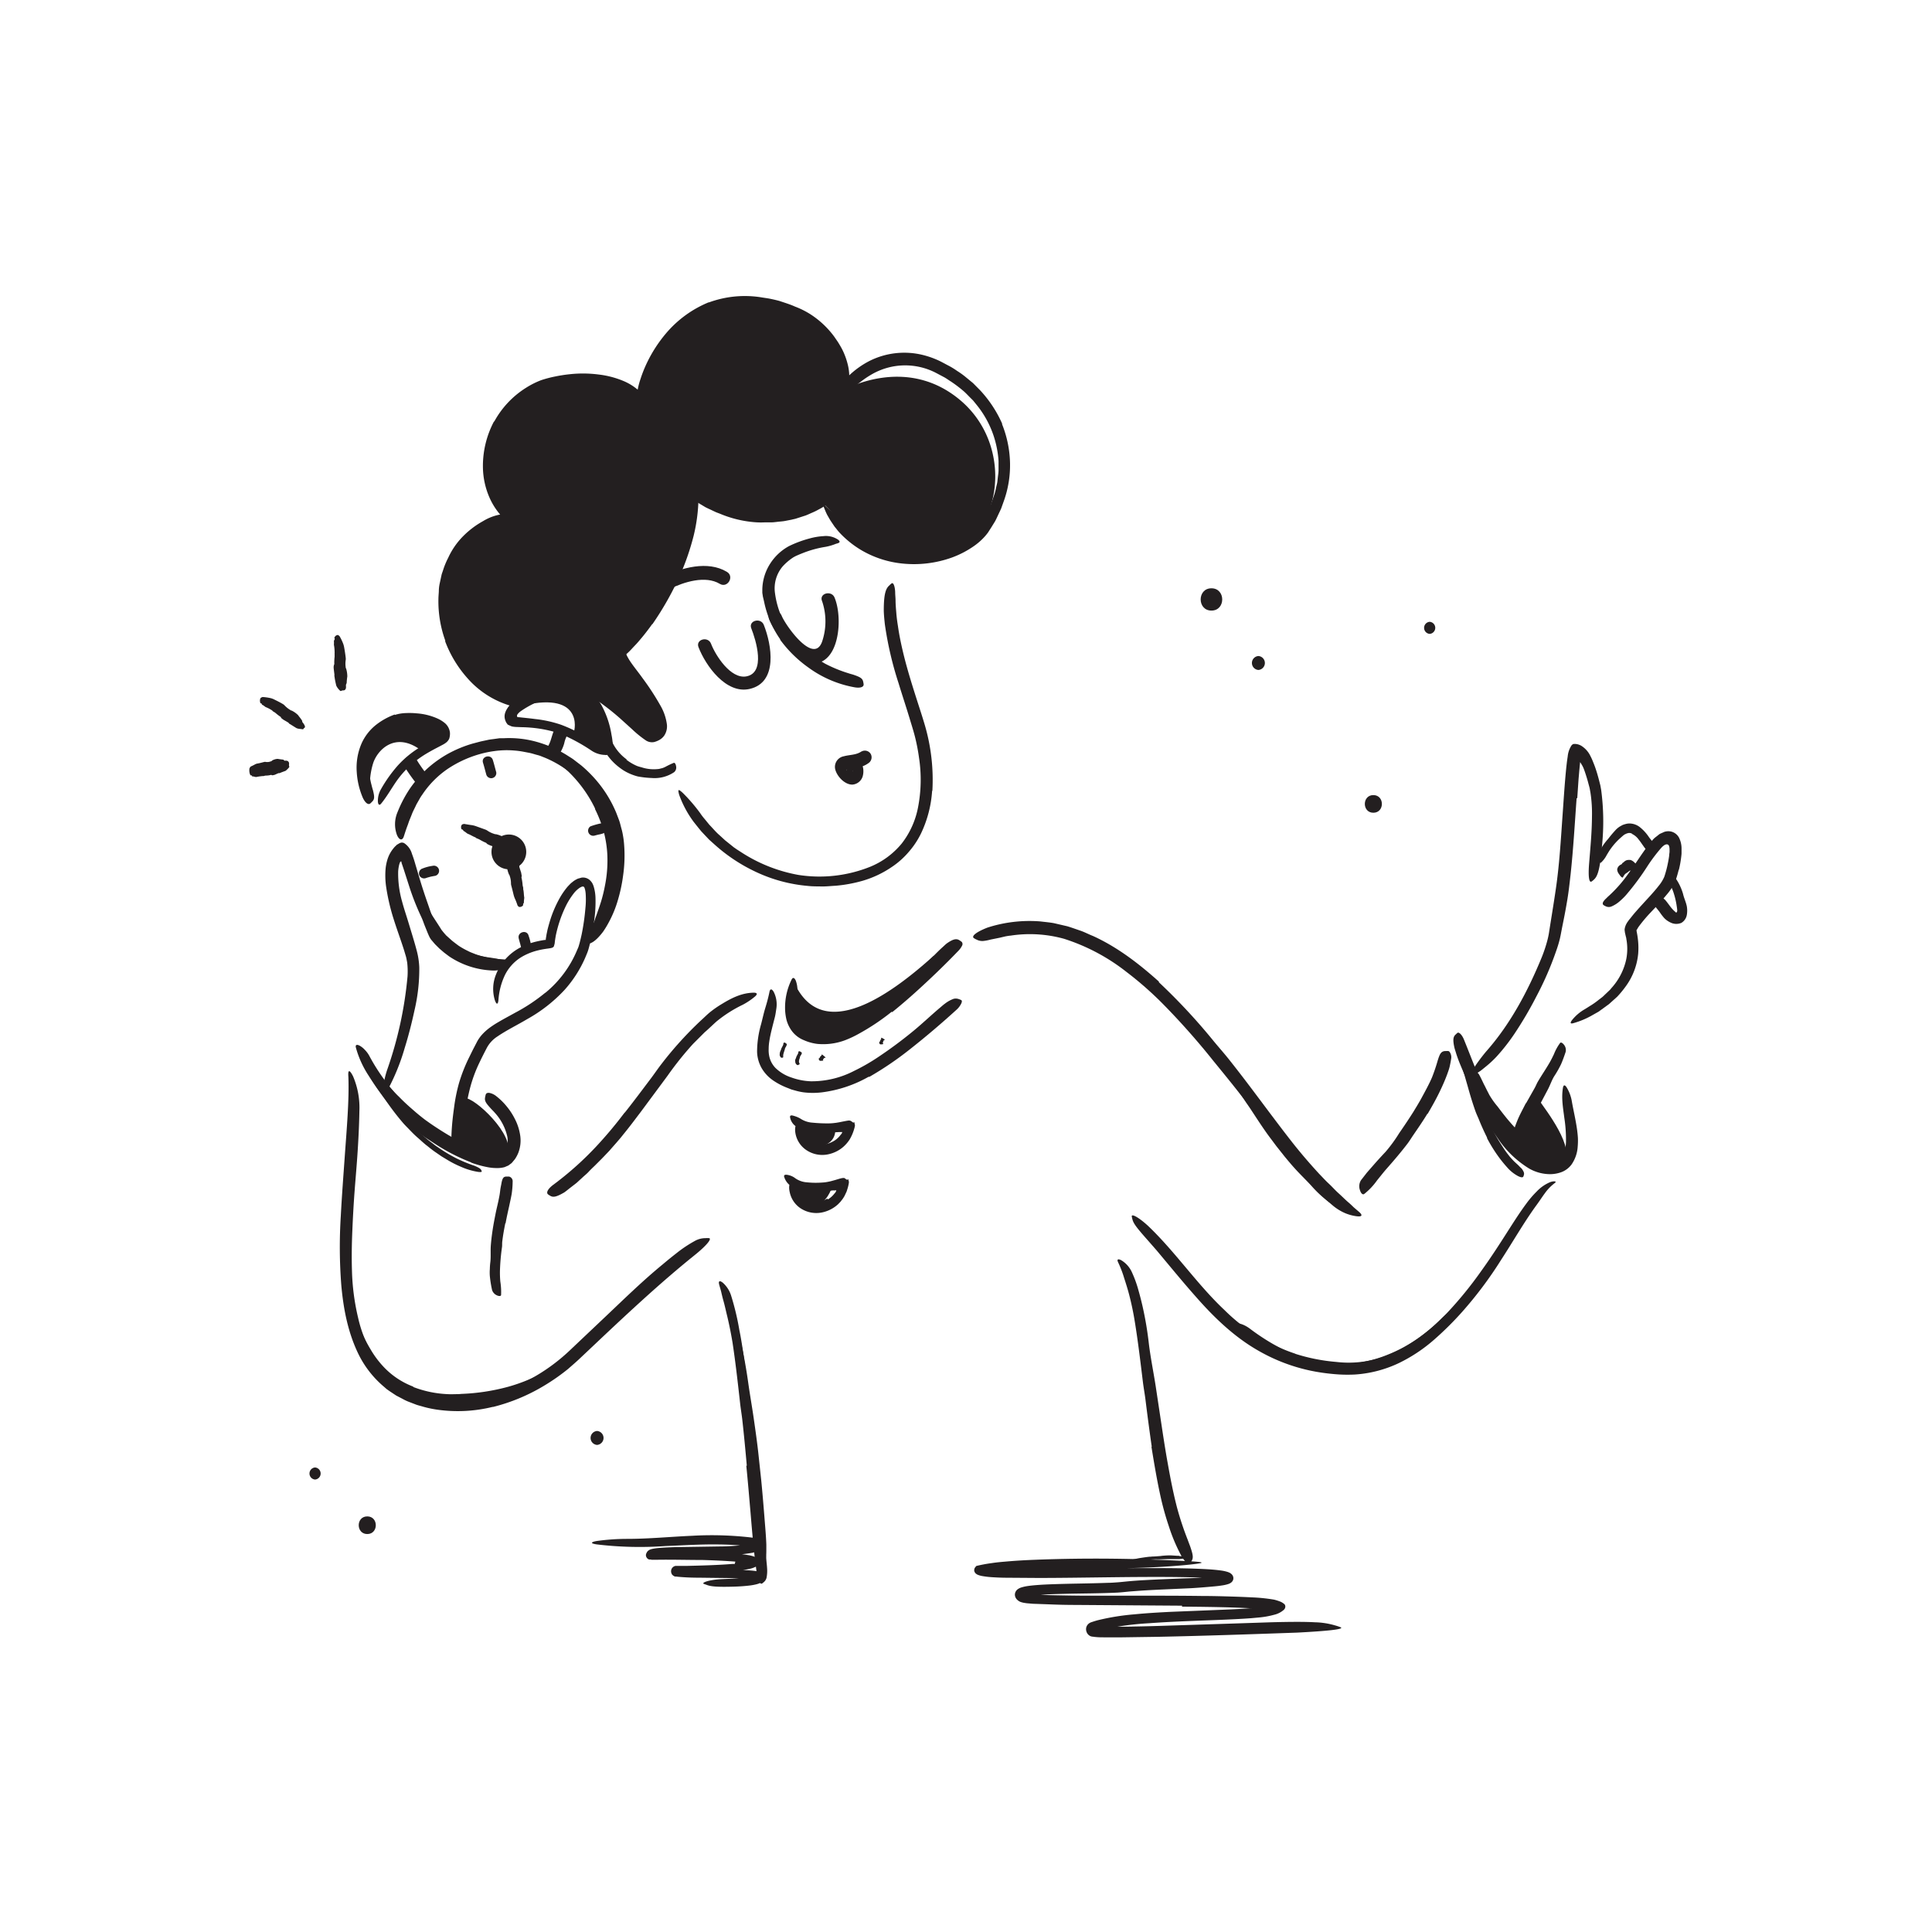 <svg xmlns="http://www.w3.org/2000/svg" width="520" height="520" viewBox="0 0 520 520"><defs><style>.cls-1{fill:#231f20;}</style></defs><title>Notioly New september</title><g id="_164.Please-Wait" data-name="164.Please-Wait"><path class="cls-1" d="M203,394.44c-.37-3.45-.75-6.91-1.16-10.36l-.51-3.76c-.56-4.44-1.16-8.87-1.87-13.28-.3-2-.65-3.92-1-5.85-.5-2.47-1-5-1.65-7.37-.26-.66-.13-.71.3-.14a12,12,0,0,1,1.27,3.16,140.82,140.82,0,0,1,3,15.28c.43,3.09,1,6.29,1.46,9.45.5,3.47,1,6.95,1.36,10.43l.69,6.45c.32,3.25.59,6.53.85,9.77.19,2.51.43,5,.52,7.49,0,.56,0,1.1,0,1.66,0,2.07-.23,2.74-.62,3.15a1.63,1.63,0,0,1-.27.26c-.3.16-.42-.68-.47-2.16-.17-4.39-.5-9.05-.91-13.73-.3-3.47-.64-7-1-10.44Z"/><path class="cls-1" d="M251.43,257.13c-26.59,24.1-34.63,13.9-37.68,7.32-.12-.26-2.12,8.81-.5,10.89,2.08,2.68,6.36,6.28,14.17,2.11a78.35,78.35,0,0,0,17.69-12.77C249.88,260.22,251.43,257.13,251.43,257.13Z"/><path class="cls-1" d="M344.17,305.82c.7,1,1.44,2,2.18,2.93s1.51,1.92,2.28,2.86c.56.7,1.19,1.33,1.77,2a71.79,71.79,0,0,0,6.51,6.77,33,33,0,0,0,3.25,2.57c.75.44,1.46,1,2.23,1.35.38.2.76.4,1.14.62s.76.31,1.15.5.35.59-.21.81a3.42,3.42,0,0,1-2.63-.16,29.15,29.15,0,0,1-8.89-6.93c-1.52-1.64-3.2-3.24-4.71-4.94-.84-.93-1.63-1.9-2.43-2.85l-2.33-2.94c-.91-1.24-1.86-2.45-2.74-3.71-1.34-1.9-2.61-3.86-3.88-5.79-.48-.75-1-1.48-1.5-2.21l-1.46-2.24a10.32,10.32,0,0,1-.6-1c-.68-1.31-.76-1.8-.43-2.31a1.61,1.61,0,0,1,.23-.33c.29-.3.87.08,1.48.94.88,1.29,1.81,2.59,2.65,4s1.78,2.73,2.73,4.07c.68,1,1.38,2,2.1,3s1.41,2,2.15,3Z"/><path class="cls-1" d="M221.11,308.31c-4.4.6-4.31-4-4.31-4.39l8,.58A4,4,0,0,1,221.11,308.31Z"/><path class="cls-1" d="M214.91,320.18s1.66,4.42,4.62,4.11,4.32-4.53,4.32-4.53Z"/><path class="cls-1" d="M111.2,373.3a29.16,29.16,0,0,0,9.38,1.94,17.81,17.81,0,0,0,1.79,0c.6,0,1.19,0,1.79-.07a55.56,55.56,0,0,0,12.61-1.92,45,45,0,0,0,5.38-1.87,57.94,57.94,0,0,0,6.48-3.14c.58-.37.81-.07.53.66a5.84,5.84,0,0,1-2.4,2.54,43.64,43.64,0,0,1-14.48,5.16,67.26,67.26,0,0,1-9.4,1.18,35.44,35.44,0,0,1-10.43-1.2,25.94,25.94,0,0,1-6-2.54,24.19,24.19,0,0,1-7.2-6.64,16.66,16.66,0,0,1-1.08-1.56c-.33-.53-.72-1-1-1.58a28.26,28.26,0,0,1-1.61-3.38c-.2-.51-.42-1-.61-1.53-.58-2-.5-2.67,0-3.22a1.87,1.87,0,0,1,.32-.36c.36-.28,1,.4,1.56,1.71a44.8,44.8,0,0,0,2.88,5.65,25.69,25.69,0,0,0,3.77,5,21.34,21.34,0,0,0,7.77,5.09Z"/><path class="cls-1" d="M370.41,367.91a35,35,0,0,1-10.34,1.21l-1.89-.08q-.94-.09-1.89-.21a37.75,37.75,0,0,1-12.45-4.39c-1.69-.94-3.38-1.94-5-3a36.74,36.74,0,0,1-5.79-4.61c-1.1-1.06,1.29-.82,3.46.86A59.43,59.43,0,0,0,349.19,365a30.15,30.15,0,0,0,8.71,2,31.51,31.51,0,0,0,9.82-.61,33.4,33.4,0,0,0,5.84-1.8,41.63,41.63,0,0,0,8.19-4.39,49.13,49.13,0,0,0,5.47-4.58l1.12-1.09c.36-.33.67-.61.93-.82a4.69,4.69,0,0,1,.73-.46,1.69,1.69,0,0,1,1.1-.19,2.84,2.84,0,0,1,.45.07c.39.16.06,1-.84,2.15a45,45,0,0,1-10.61,8.59,40.5,40.5,0,0,1-9.67,4.11Z"/><path class="cls-1" d="M400.28,306.26c-.84-1.69-1.62-3.4-2.31-5.14-.27-.63-.56-1.25-.8-1.89-.81-2.26-1.5-4.55-2.13-6.84-.29-1-.58-2-.86-3a21.85,21.85,0,0,1-.9-3.92c0-.42.26-.45.66-.19a3.26,3.26,0,0,1,1.23,1.49c.49,1.27.95,2.54,1.4,3.81s.75,2.6,1.11,3.91a33.45,33.45,0,0,0,1.78,4.63c.7,1.68,1.45,3.34,2.3,4.95.51,1,1.06,2,1.64,2.94.44.72.91,1.43,1.37,2.15s1,1.4,1.5,2.05q.63.75,1.32,1.44c.47.45,1,.88,1.41,1.34.19.21.41.38.6.59.63.87.7,1.27.52,1.77a2.09,2.09,0,0,1-.12.33c-.17.32-.7.23-1.46-.16a10.17,10.17,0,0,1-2.91-2.35,34.65,34.65,0,0,1-2.42-3,40.53,40.53,0,0,1-3-4.88Z"/><path class="cls-1" d="M407.91,307.92s9,9.4,12.79,5.41-5-15-6.4-17.14S407.91,307.92,407.91,307.92Z"/><path class="cls-1" d="M404.56,303.64c-.95-1.15-1.85-2.33-2.74-3.52-.33-.43-.69-.83-1-1.29a51.07,51.07,0,0,1-2.89-5c-.19-.38-.39-.75-.61-1.12l-.58-1.15a6.75,6.75,0,0,1-.86-3.24c0-.36.41-.35.9-.15a2.56,2.56,0,0,1,1.29,1c.48.85.89,1.75,1.33,2.67.25.45.47.91.7,1.38s.49.93.72,1.41a21.35,21.35,0,0,0,2.25,3.18c.86,1.15,1.74,2.29,2.66,3.41.58.68,1.15,1.36,1.76,2a33.3,33.3,0,0,0,2.87,2.83,24,24,0,0,0,2.52,1.73c.19.12.37.23.55.36.63.5.76.74.65,1.32,0,.13,0,.26-.08.38-.12.4-.59.53-1.28.34a12.7,12.7,0,0,1-5.11-3.26c-1.1-1-2.11-2.15-3.1-3.28Z"/><path class="cls-1" d="M114.86,308.33c-.85-.67-1.63-1.42-2.45-2.13s-1.57-1.48-2.32-2.26c-.54-.57-1.11-1.11-1.62-1.71-1.81-2.1-3.45-4.31-5-6.56l-2.08-3c-.86-1.29-1.71-2.6-2.47-3.95-.48-.84.53,0,1.54,1.44,1.77,2.61,3.65,5.13,5.63,7.6.6.73,1.23,1.46,1.89,2.17s1.33,1.42,2,2.08a57.7,57.7,0,0,0,4.67,4.32c.49.44,1,.82,1.54,1.22s1,.81,1.58,1.16a41,41,0,0,0,5.08,3.06,41.77,41.77,0,0,0,4.16,1.76c.31.12.63.19.93.34,1.14.5,1.47.76,1.62,1.13a1.06,1.06,0,0,1,.1.26c.05.24-.5.26-1.42.08a18,18,0,0,1-4.08-1.26,27.18,27.18,0,0,1-3.92-2l-1.41-.85-1.35-.93c-.92-.61-1.77-1.29-2.64-2Z"/><path class="cls-1" d="M122.56,308.08S133,314.47,136,311.4c3.94-4.11-6.72-14.8-10.39-15.79Z"/><path class="cls-1" d="M110.81,298.41q1.74,1.56,3.63,3l1.41,1q2.49,1.71,5.11,3.26c.78.45,1.6.85,2.41,1.24a11.24,11.24,0,0,1,3.07,1.83c.29.29,0,.48-.46.56a2.47,2.47,0,0,1-1.59-.18,52,52,0,0,1-6.24-3.37c-1.19-.82-2.51-1.54-3.72-2.38s-2.61-1.93-3.84-3c-.75-.65-1.5-1.3-2.22-2-1.11-1-2.12-2.14-3.18-3.19-.76-.87-1.65-1.61-2.4-2.48-.17-.19-.35-.37-.51-.56-.59-.74-.65-1.08-.49-1.46a1.92,1.92,0,0,1,.12-.25c.16-.23.59-.08,1.13.35,1.49,1.38,2.86,3,4.37,4.43,1.09,1.13,2.24,2.2,3.43,3.23Z"/><path class="cls-1" d="M125.62,257.82a19,19,0,0,1-2.18-1.18l-1-.65-1-.75c-.24-.18-.48-.36-.73-.53s-.45-.38-.67-.59c-.38-.37-.77-.72-1.13-1.1l-1-1.2-.5-.6-.44-.64-.88-1.28L114.61,247a13.23,13.23,0,0,1-.85-1.51,11.24,11.24,0,0,1-.52-1.68c-.09-.36.11-.39.5-.24a4.24,4.24,0,0,1,1.46.93c1.13,2,2.41,3.78,3.6,5.72.4.54.85,1.06,1.32,1.58l1.54,1.38c.59.47,1.2.94,1.81,1.38a21.63,21.63,0,0,0,2,1.16c.42.2.83.43,1.27.61l1.32.52a24.75,24.75,0,0,0,4.19,1.07c1.11.18,2.22.2,3.36.31a4.8,4.8,0,0,1,.75.09c.93.22,1.21.46,1.28.92a1.67,1.67,0,0,1,.06.29c0,.3-.45.52-1.1.52a26.38,26.38,0,0,1-6.24-.63,25.06,25.06,0,0,1-4.73-1.52Z"/><path class="cls-1" d="M160.2,217.69a34.82,34.82,0,0,0-7.53-10.3,28.13,28.13,0,0,0-3.72-2.81,23.3,23.3,0,0,0-15.79-3.37A31.65,31.65,0,0,0,126,203a42.38,42.38,0,0,0-8.21,4.68c-.82.56-.86.31-.35-.42a13,13,0,0,1,3.12-3,28.47,28.47,0,0,1,9.23-4,26.31,26.31,0,0,1,10.12-.58,25.65,25.65,0,0,1,11.49,4.54,33.48,33.48,0,0,1,9,10.09,40.76,40.76,0,0,1,3.5,7.55,32.41,32.41,0,0,1,1.41,12.47,39,39,0,0,1-1.81,9.46c-.25.67-.44,1.34-.73,2-1.14,2.4-1.74,3.05-2.43,3.3a3.42,3.42,0,0,1-.4.19c-.32.1-.16-1,.52-2.75.45-1.31.93-2.61,1.34-3.95a39.48,39.48,0,0,0,1-4.09,34.54,34.54,0,0,0,.66-8.5,30.4,30.4,0,0,0-1-6.29,34.16,34.16,0,0,0-2.34-6Z"/><path class="cls-1" d="M112.7,201.5c-6.53-4.41-11.11.37-12.27,3.92a19.7,19.7,0,0,0-.88,5.69s-5.91-12.48,7.51-16.64c9.82-3.06,12.48,4,12.48,4Z"/><path class="cls-1" d="M142.49,189.51s9.15-6.13,14.42-1.33,5.37,11.79,4.94,13.32c-.33,1.22-6.83-3.44-7.56-4.13C154.54,197.61,157.65,186.68,142.49,189.51Z"/><path class="cls-1" d="M166.93,175.23s10.54,17.6,11,21.67-3.92,1.11-8.71-3a39.66,39.66,0,0,0-10.08-6.12s-6.56-7.68-19,.37c0,0-25.6-5.92-20.27-30.18,0,0-2.16-11.32,15.32-18.42,0,0-9-17.15,0-26s11.54-13.66,31.88-9.24l5.51,2.86s5.91-30.36,33.11-25.45,20.81,23.55,20.81,23.55S243.7,95,258.7,107.92c15.18,13.11,10.46,38.79-6.38,41.49-19.19,3.06-26.15-9.75-30.52-13.65,0,0-9.23,6.63-20.19,3.39s-14.57-5.7-14.57-5.7-1,11.37-4.08,19.58S166.93,175.23,166.93,175.23Z"/><path class="cls-1" d="M124.44,223.26c-.27,0-.36-.31-.34-.79a1.06,1.06,0,0,1,.29-.57,3.55,3.55,0,0,1,.51-.14c.09,0,1.43.25,1.9.3a6.32,6.32,0,0,1,1.3.31l2.56.92a2.46,2.46,0,0,1,.53.28,6.68,6.68,0,0,0,1.89.89.52.52,0,0,0,.35.06,7.52,7.52,0,0,1,2.19.83c.48.42,1,.8,1.47,1.21.07.06.17.06.19.2,0,.33.23.38.39.48a2.39,2.39,0,0,1,.61.54,1.18,1.18,0,0,1,.17.48c0,.17-.2.43-.25.45s-.17.24-.24.37a1,1,0,0,1-.08.14,6.1,6.1,0,0,1-1.8-.06l-.32-.13-.71-.28c-.53-.18-1.08-.39-1.2-.42a.84.84,0,0,1-.31-.23s-1.66-.57-1.72-.6c-.31-.18-.67-.24-.91-.58a.27.27,0,0,0-.18-.11,13.35,13.35,0,0,1-1.64-.84,8.25,8.25,0,0,0-.86-.37l-.14-.11a.75.75,0,0,0-.18-.13c-.7-.26-1.32-.7-2-.94-.17-.06-.82-.63-1-.69S124.55,223.25,124.44,223.26Z"/><path class="cls-1" d="M140.78,243.41c.12.25-.12.47-.54.65a1,1,0,0,1-.62,0,2.91,2.91,0,0,1-.34-.38c0-.08-.43-1.29-.64-1.69a7.17,7.17,0,0,1-.41-1.18c-.2-.83-.4-1.66-.63-2.5a2.2,2.2,0,0,1-.07-.58,6.12,6.12,0,0,0-.35-2,.52.52,0,0,0-.16-.31,7.42,7.42,0,0,1-.59-2.21c.07-.69.13-1.27.2-1.89,0-.09,0-.18.06-.27s.16-.4.19-.59a2.57,2.57,0,0,1,.18-.8,2.94,2.94,0,0,1,.26-.39c.09-.12.32-.06.36,0s.2,0,.3,0h.11a5.68,5.68,0,0,1,.5.69l.34.49a1.68,1.68,0,0,1,.14.28l.09.33.22.69c.18.52.36,1.06.39,1.17a.77.77,0,0,1,0,.37c0,.06.52,1.64.53,1.7,0,.35.21.67.07,1.05a.3.3,0,0,0,0,.21,13.24,13.24,0,0,1,.28,1.8c0,.31.12.61.18.92a1,1,0,0,1,0,.17.83.83,0,0,0,0,.22c.18.73.14,1.49.28,2.24,0,.17-.13,1-.1,1.23S140.73,243.32,140.78,243.41Z"/><path class="cls-1" d="M250.88,212.87a31.36,31.36,0,0,1-3,11.48,22.51,22.51,0,0,1-3.34,5,21.87,21.87,0,0,1-4.51,4,27.75,27.75,0,0,1-7.78,3.69,38,38,0,0,1-7.35,1.36c-1.24.06-2.47.21-3.71.19s-2.49,0-3.72-.14a41,41,0,0,1-14.22-3.87,45.26,45.26,0,0,1-10.85-7.21L190.87,226l-1.44-1.52-.71-.76-.66-.81-1.31-1.64a28.3,28.3,0,0,1-3.95-7.34c-.47-1.68-.14-1.54,1-.49a45.42,45.42,0,0,1,4.65,5.41,15.49,15.49,0,0,0,1.21,1.59c.42.51.82,1,1.26,1.54.93.95,1.77,2,2.78,2.85l1.47,1.35,1.56,1.25.77.62.82.57L200,229.7a41.76,41.76,0,0,0,14.85,5.78,36.68,36.68,0,0,0,19.39-2.2,21.53,21.53,0,0,0,8.47-6.26,22.79,22.79,0,0,0,4.37-9.67,39,39,0,0,0,.27-13.43,51.41,51.41,0,0,0-.95-5.07c-.39-1.66-.92-3.31-1.43-5-1-3.34-2.12-6.68-3.13-10a93.06,93.06,0,0,1-3.69-15.89c-.12-1.2-.25-2.38-.28-3.61,0-4.56.55-6,1.55-6.83A4.1,4.1,0,0,1,240,157c.34-.16.58.23.77,1a7.69,7.69,0,0,1,.17,1.51c0,.6.09,1.3.1,2.08,0,1.15.12,2.31.21,3.47s.25,2.33.44,3.5c.33,2.34.82,4.69,1.37,7,1.13,4.73,2.64,9.46,4.19,14.28.58,1.79,1.16,3.59,1.7,5.43a52.42,52.42,0,0,1,2,17.57Z"/><path class="cls-1" d="M175.53,168c-1.05,1.45-2.13,2.88-3.31,4.24-.56.7-1.2,1.35-1.81,2-.31.33-.61.67-.94,1l-.5.48-.12.12s-.08.08-.08.07-.05,0,0,0c-.2,0-.16.27-.11.42a14.66,14.66,0,0,0,1.05,1.81c1,1.47,2.17,2.88,3.24,4.39a69.79,69.79,0,0,1,5,7.72A13.65,13.65,0,0,1,179.5,195a4.51,4.51,0,0,1-.73,3,4,4,0,0,1-1.2,1.1,5.39,5.39,0,0,1-.68.34,6.1,6.1,0,0,1-.82.28,3,3,0,0,1-2.4-.55,28.72,28.72,0,0,1-3.55-2.9l-3.22-2.91c-1.37-1.21-2.78-2.36-4.21-3.42-.71-.53-1.41-1.07-2.13-1.52a7.13,7.13,0,0,0-2.17-1c-.44-.1-.64-.2-.68-.43s.18-.56.75-.82c1.14-.57,3.54-.38,5.51.78a55.35,55.35,0,0,1,6.69,5.34c1,.92,2.05,1.84,3,2.7.49.42,1,.85,1.43,1.17.09.07.25.17.26.19l0,0a.16.16,0,0,0,.1.05s0,0,.14,0l.28-.14a.57.57,0,0,0,.26-.27,3.2,3.2,0,0,0-.09-1.89,20.6,20.6,0,0,0-3-5.7c-1.29-1.88-2.75-3.7-4.09-5.62-.8-1.14-1.6-2.28-2.35-3.53-.19-.31-.37-.64-.55-1-.09-.17-.17-.34-.26-.53s-.21-.49-.28-.74a3.22,3.22,0,0,1-.19-1.59,2.45,2.45,0,0,1,.78-1.37l1.46-1.34c.4-.41.78-.84,1.18-1.26.8-.83,1.5-1.77,2.25-2.64a73.34,73.34,0,0,0,5.24-7.69,71.32,71.32,0,0,0,6-12.76A50.08,50.08,0,0,0,184.67,138c.13-.77.16-1.54.23-2.32s.14-1.32.22-1.82a6.71,6.71,0,0,1,.2-1.23,2.4,2.4,0,0,1,.88-1.36,3.22,3.22,0,0,1,.55-.42c.3-.15.57.09.78.65A7.85,7.85,0,0,1,188,134a45.52,45.52,0,0,1-1.31,10.22,67.94,67.94,0,0,1-3.39,10A81.39,81.39,0,0,1,175.6,168Z"/><path class="cls-1" d="M213.17,139.85l-1.86.36c-.61.12-1.24.15-1.87.22s-1.24.16-1.86.17l-1.87,0a20.74,20.74,0,0,1-2.73-.06,30.33,30.33,0,0,1-9.25-2.29l-1-.38-1-.47c-.63-.31-1.28-.58-1.9-.91l-2.33-1.4a14.06,14.06,0,0,1-2-1.85c-.38-.43.12-.81.88-1a3,3,0,0,1,2.45.49,34.36,34.36,0,0,0,9,4.37,12.94,12.94,0,0,0,3.05.65c1,.19,2.12.13,3.16.22a14.43,14.43,0,0,0,1.74,0l1.74,0c1.15-.15,2.32-.22,3.46-.44l2.11-.45c.7-.18,1.37-.43,2-.64a24.81,24.81,0,0,0,3-1.23,27,27,0,0,0,2.8-1.64c.66-.51,1.27-1.08,1.87-1.63s1.05-1.26,1.58-1.86a5.21,5.21,0,0,0,.62-.86c.78-1.07,1.19-1.28,2-1.11a4.29,4.29,0,0,1,.54.11c.56.19.6.92.1,1.93a17.37,17.37,0,0,1-7.3,7,15.55,15.55,0,0,1-1.74.85c-.59.25-1.16.54-1.77.76l-1.83.59-.91.29-.93.21Z"/><path class="cls-1" d="M269.7,114.15a29.87,29.87,0,0,1,2.15,10.45A28.57,28.57,0,0,1,270.13,135l-.65,1.82c-.25.58-.54,1.16-.81,1.74s-.53,1.16-.83,1.72l-1,1.62-.91,1.42a14.23,14.23,0,0,1-1.16,1.39A16.81,16.81,0,0,1,262.1,147a25.77,25.77,0,0,1-6,3.1,30.23,30.23,0,0,1-13.19,1.58A27.12,27.12,0,0,1,231.7,148a26.58,26.58,0,0,1-5.85-4.76c-.42-.47-.8-1-1.2-1.46l-1.05-1.56c-.34-.52-.63-1.08-.95-1.61a18.47,18.47,0,0,1-.75-1.71c-.63-1.41-.32-1.32.63-.38.23.23.52.5.86.81a12.79,12.79,0,0,1,1.11,1c.38.39.81.79,1.26,1.21s.89.89,1.38,1.35a24.53,24.53,0,0,0,11.65,7.26,28.22,28.22,0,0,0,13.91.15,21.5,21.5,0,0,0,7.78-3.56,13.49,13.49,0,0,0,2.95-2.94c.4-.58.77-1.25,1.16-1.87a14.44,14.44,0,0,0,1.07-1.92l1-2.17.81-2.28a16.54,16.54,0,0,0,.63-2.32l.27-1.17c.1-.39.1-.8.16-1.19.07-.8.23-1.59.23-2.4v-2.4a27.26,27.26,0,0,0-.74-4.76,26.48,26.48,0,0,0-5.32-10.55l-.71-.88c-.25-.28-.53-.54-.8-.81-.54-.54-1.05-1.09-1.61-1.61a34.67,34.67,0,0,0-3.62-2.77c-.65-.4-1.26-.87-1.93-1.22l-2-1.06a18,18,0,0,0-17.23.24,25.9,25.9,0,0,0-2.47,1.59c-2.94,2.22-3.82,3-5.1,3a3.85,3.85,0,0,1-.84,0c-.4-.1-.42-.53-.1-1.25a9.63,9.63,0,0,1,.73-1.28,15.43,15.43,0,0,1,1.35-1.51,23.62,23.62,0,0,1,5.69-4.08,20.89,20.89,0,0,1,14.48-1.55,23.58,23.58,0,0,1,3.55,1.21c1.16.49,2.16,1.09,3.24,1.64a20.13,20.13,0,0,1,2.29,1.41,21.18,21.18,0,0,1,2.19,1.56l2.09,1.72,1.91,1.93a32.5,32.5,0,0,1,5.93,9Z"/><path class="cls-1" d="M190.79,81.4a28.13,28.13,0,0,1,14-1.39c.84.15,1.69.24,2.52.41s1.66.36,2.47.58c1.41.48,2.84.9,4.18,1.51a22.83,22.83,0,0,1,4.05,2,24.28,24.28,0,0,1,6.57,6.16c.37.56.77,1.09,1.12,1.66s.69,1.15,1,1.75a19.2,19.2,0,0,1,1.41,3.77,13.67,13.67,0,0,1,.38,5.18c-.06.43-.17.86-.27,1.28l-.15.64c-.07.2-.16.4-.24.61l-.49,1.2c-.21.37-.44.74-.66,1.1-.58.91-.88.5-.94-.48s.07-2.47,0-4.1A16.52,16.52,0,0,0,223.57,95a22.73,22.73,0,0,0-5.73-7,8.22,8.22,0,0,0-1.11-.83,10.24,10.24,0,0,0-1.19-.73c-.41-.21-.82-.43-1.26-.63l-1.37-.53c-.47-.18-.93-.37-1.39-.53l-1.42-.43c-.93-.32-1.89-.53-2.84-.76l-.78-.2-.79-.13L204.1,83a28.33,28.33,0,0,0-3.19-.22,22.89,22.89,0,0,0-6.33.68,23.37,23.37,0,0,0-7.21,3.13,29,29,0,0,0-4.69,3.82,32,32,0,0,0-3.8,4.73,34.75,34.75,0,0,0-3.88,8.43c-.22.64-.36,1.29-.55,1.94-.73,2.4-1,3.08-1.73,3.56a3.79,3.79,0,0,1-.5.35c-.51.31-1.06-1-.82-3a20.58,20.58,0,0,1,1-4.44,34.84,34.84,0,0,1,1.71-4.29,36.88,36.88,0,0,1,5.12-7.93,29.91,29.91,0,0,1,11.56-8.41Z"/><path class="cls-1" d="M133,113.51a24.63,24.63,0,0,1,8.57-9.13,22.7,22.7,0,0,1,4.12-2.07,31.92,31.92,0,0,1,3.84-1,38.67,38.67,0,0,1,3.86-.59,32.84,32.84,0,0,1,7.8.09,24.51,24.51,0,0,1,6.75,1.79,14.64,14.64,0,0,1,6.74,5.84c.48.81-.11,1-1,.77a7.84,7.84,0,0,1-1.56-.63,5.39,5.39,0,0,1-.88-.48l-.87-.6a18.83,18.83,0,0,0-7-3.23,31.11,31.11,0,0,0-8.08-.78,24.4,24.4,0,0,0-5,.72,26.72,26.72,0,0,0-4.79,1.63,20.87,20.87,0,0,0-8.32,7.07,22.77,22.77,0,0,0-3,6.18,20.35,20.35,0,0,0-.62,10.35,14.7,14.7,0,0,0,1.34,3.75,17.38,17.38,0,0,0,2.14,3.27c.36.44.75.85,1.15,1.26,1.46,1.53,1.9,2,1.73,3a3.47,3.47,0,0,1-.11.67c-.11.33-.43.46-.92.37a4.53,4.53,0,0,1-1.87-1,17.91,17.91,0,0,1-2.93-2.91,18.43,18.43,0,0,1-2.22-3.65,21,21,0,0,1-1.89-8.43,25.58,25.58,0,0,1,3-12.38Z"/><path class="cls-1" d="M119.87,172.49A31.13,31.13,0,0,1,118,161.27c0-.7.08-1.39.11-2.09a10.32,10.32,0,0,1,.22-2.07l.39-1.8c.07-.3.12-.6.21-.89l.3-.87a20.46,20.46,0,0,1,1.39-3.39,20.16,20.16,0,0,1,4.19-6,23.64,23.64,0,0,1,5.19-3.89,13.72,13.72,0,0,1,8-2c.87.1.71.74.06,1.45a7.61,7.61,0,0,1-2.94,2A18.44,18.44,0,0,0,128.9,145a19.68,19.68,0,0,0-4.84,5.27c-.37.65-.73,1.32-1.08,2s-.5,1.45-.75,2.18a12.19,12.19,0,0,0-.53,2.26,16,16,0,0,0-.34,2.29c0,.85-.2,1.7-.18,2.55l.07,2.57.35,2.56c.13.85.4,1.68.59,2.52l.19.78.27.75.55,1.5a10.71,10.71,0,0,0,.64,1.47l.71,1.44a28.49,28.49,0,0,0,6,7.62,24.06,24.06,0,0,0,6.37,3.71c.5.2,1,.37,1.49.59,1.9.61,2.44,1,2.64,1.94a4.23,4.23,0,0,1,.14.65c0,.7-.94,1-2.57.63a24.71,24.71,0,0,1-12.88-7.83,31.55,31.55,0,0,1-5.95-9.9Z"/><path class="cls-1" d="M159.58,214.36A29.83,29.83,0,0,0,146.81,204l-1.41-.56c-.48-.17-1-.28-1.46-.42s-1-.29-1.47-.39l-1.48-.28a21.35,21.35,0,0,0-2.65-.35,23.58,23.58,0,0,0-5.31.16,25.94,25.94,0,0,0-2.67.49,30.34,30.34,0,0,0-9.94,4.35,25.46,25.46,0,0,0-6.75,6.86,10.94,10.94,0,0,0-.82,1.3l-.77,1.35c-.41.94-.94,1.83-1.29,2.81l-.58,1.43c-.2.48-.34,1-.53,1.47-.38,1-.68,1.95-1,2.94-.43,1.23-1.27.91-1.83-.41a8.26,8.26,0,0,1,.15-6.17,33.53,33.53,0,0,1,3.27-6.25,32.15,32.15,0,0,1,4.64-5.38,30.7,30.7,0,0,1,5.76-4.12,32.84,32.84,0,0,1,6.5-2.68l2-.53c.68-.17,1.37-.29,2.06-.45s1.42-.21,2.13-.32l1.07-.15c.36,0,.72,0,1.08,0a27.42,27.42,0,0,1,8.57.87,31.32,31.32,0,0,1,8.57,3.73c.64.43,1.33.8,1.94,1.29l1.85,1.42a35.17,35.17,0,0,1,3.35,3.22,32.69,32.69,0,0,1,6.1,9.6l.76,2c.24.68.39,1.39.58,2.08a17.07,17.07,0,0,1,.47,2.12c.13.72.21,1.43.27,2.15a38,38,0,0,1-.27,8.54,42.1,42.1,0,0,1-1.36,6.42,29.79,29.79,0,0,1-2.5,6.13,24.4,24.4,0,0,1-1.54,2.53c-2.3,3-3.66,3.42-4.77,3.17a3.24,3.24,0,0,1-.76-.21c-.33-.2-.3-.64,0-1.21a6.12,6.12,0,0,1,.66-.95,12.73,12.73,0,0,1,1-1.24,28.74,28.74,0,0,0,4.74-9.58,36.88,36.88,0,0,0,1.54-11,27,27,0,0,0-5.18-15.36Z"/><path class="cls-1" d="M108.89,206.37a47.29,47.29,0,0,0,3.24,4.58c1.67,1.75,4.32-.91,2.65-2.66a40.66,40.66,0,0,1-2.65-3.81,1.93,1.93,0,0,0-2.56-.68,1.89,1.89,0,0,0-.68,2.57Z"/><path class="cls-1" d="M150.86,202.44a10.09,10.09,0,0,0,1-2.36,8,8,0,0,1,.62-1.84c1.12-2.13-2.11-4-3.23-1.89-.71,1.35-.86,2.88-1.58,4.2-1.16,2.12,2.08,4,3.23,1.89Z"/><path class="cls-1" d="M106.28,192.42a11.19,11.19,0,0,1,3.09-.5,20,20,0,0,1,2.8.08,16.56,16.56,0,0,1,5.49,1.35,8.64,8.64,0,0,1,2,1.21,3.92,3.92,0,0,1,1.44,2.59,4.26,4.26,0,0,1-.21,1.71,3,3,0,0,1-.73.94,6.78,6.78,0,0,1-1.06.68l-1.35.71c-.88.46-1.74.92-2.59,1.42a28.2,28.2,0,0,0-4.71,3.4,26.16,26.16,0,0,0-3.72,4.22c-1.39,2-2.57,4.13-4.14,6.06-.49.61-.83.26-.88-.55a6.23,6.23,0,0,1,.83-3.33,37.75,37.75,0,0,1,4.5-6.34,27.21,27.21,0,0,1,6.08-5l3-1.81,1.46-.89.36-.24a.61.61,0,0,0,.21-.18.81.81,0,0,0-.23-.77,4.37,4.37,0,0,0-1.63-.93,11.73,11.73,0,0,0-2.21-.57,18.73,18.73,0,0,0-4.72-.31,11,11,0,0,0-1.37.19,2.82,2.82,0,0,0-.61.18l-.67.26a9.27,9.27,0,0,0-1.31.62,7.35,7.35,0,0,0-1.23.75,11.42,11.42,0,0,0-3,3.07,11.83,11.83,0,0,0-1.6,4,16.88,16.88,0,0,0,.41,6.78c.12.49.25,1,.4,1.46.46,1.83.45,2.47-.27,3.14a5.1,5.1,0,0,1-.48.46c-.57.4-1.36-.21-2-1.61a20.8,20.8,0,0,1-1.62-7A16.34,16.34,0,0,1,97.36,200a13.34,13.34,0,0,1,3.72-4.8,17.88,17.88,0,0,1,5.17-2.89Z"/><path class="cls-1" d="M149.09,187.47a25.62,25.62,0,0,0-9,4,4,4,0,0,0-.85.86.73.73,0,0,0-.08.46.35.35,0,0,0,.1.19l.21.06.23,0,.83.09c1.16.12,2.34.24,3.52.4a32,32,0,0,1,7,1.55,40.76,40.76,0,0,1,5.75,2.7,42.75,42.75,0,0,1,6.54,4.54c.63.53.28.86-.57.87a6.88,6.88,0,0,1-3.48-1.1,48.77,48.77,0,0,0-6.77-3.84c-.59-.27-1.18-.51-1.78-.75a16.46,16.46,0,0,0-1.76-.58,34.33,34.33,0,0,0-3.79-.8,36.18,36.18,0,0,0-4.84-.4l-1.55-.06a7.88,7.88,0,0,1-1-.13,6.13,6.13,0,0,1-.82-.35c-.1-.07-.31-.09-.38-.23l-.28-.38a3.54,3.54,0,0,1-.38-.87,3,3,0,0,1,.05-1.91,4.18,4.18,0,0,1,.48-1,4.73,4.73,0,0,1,.59-.82,10,10,0,0,1,1.14-1.12,18.37,18.37,0,0,1,2.42-1.71,31.36,31.36,0,0,1,5.23-2.35,17.37,17.37,0,0,1,3.53-.88,15,15,0,0,1,1.87,0c.59,0,1.19.09,1.79.13a12.37,12.37,0,0,1,5.25,1.83A11.57,11.57,0,0,1,162,190a24.75,24.75,0,0,1,2.59,7.79,17.39,17.39,0,0,1,.27,1.76,5.67,5.67,0,0,1-.1,2.34,1.67,1.67,0,0,1-.87,1,3.35,3.35,0,0,1-.59.31c-.65.2-1.24-.66-1.53-2.16a52.85,52.85,0,0,0-1.52-6.51,11.09,11.09,0,0,0-3-5.07,8.21,8.21,0,0,0-3.72-1.76,13.26,13.26,0,0,0-2.32-.28c-.38,0-.86,0-1.17,0a5.32,5.32,0,0,0-1,.14Z"/><path class="cls-1" d="M168.59,204.47a13,13,0,0,0,2.89,1.7,11.66,11.66,0,0,0,1.19.35,10.49,10.49,0,0,0,4.4.47c.33,0,.66-.13,1-.2s.64-.22.94-.35a21.93,21.93,0,0,1,2.34-1.12c.27-.08.54.35.62.91a1.63,1.63,0,0,1-.54,1.61,9.4,9.4,0,0,1-6,1.56,25.42,25.42,0,0,1-3.78-.42,14,14,0,0,1-3.8-1.61,17.43,17.43,0,0,1-2-1.5,15.19,15.19,0,0,1-2.55-2.87,8.57,8.57,0,0,1-1.5-2.83,2.54,2.54,0,0,1-.12-.78c0-1,.43-1.33,1.19-1.23a2.82,2.82,0,0,1,.52.09,1.86,1.86,0,0,1,1.09.91c.26.51.48.94.77,1.46a12.22,12.22,0,0,0,3.44,3.79Z"/><path class="cls-1" d="M108.05,232c0-.07-.08-.2-.15-.14a.6.6,0,0,0-.18.15.36.36,0,0,0-.08.12s0,0-.06.16l-.13.41a10.49,10.49,0,0,0-.28,1.82,27.27,27.27,0,0,0,1.07,8.19c.53,2,1.25,4.05,1.86,6.12.55,1.82,1.12,3.65,1.65,5.52.26.95.53,1.85.73,2.88a21.24,21.24,0,0,1,.37,3.11,48.56,48.56,0,0,1-1.31,11.69c-.73,3.37-1.58,6.71-2.59,9.95a57.39,57.39,0,0,1-5,12.09c-.68,1.19-1,.82-.92-.41a24.52,24.52,0,0,1,1.16-5.67,103.94,103.94,0,0,0,5.5-25.22,21.27,21.27,0,0,0-.1-3.75c-.13-.6-.19-1.13-.39-1.78s-.37-1.28-.58-1.91c-.82-2.56-1.78-5.14-2.61-7.77a55.8,55.8,0,0,1-2.1-9,21.39,21.39,0,0,1-.12-4.81,12.71,12.71,0,0,1,.51-2.48,8.76,8.76,0,0,1,1.57-2.9,4.8,4.8,0,0,1,.64-.7l.33-.32.36-.2a2.58,2.58,0,0,1,.73-.35,1.37,1.37,0,0,1,.85.13,5.1,5.1,0,0,1,2.1,2.89c.56,1.49.72,2.15,1,3.09l.79,2.65c.77,2.67,1.64,5.3,2.56,7.92.46,1.31.87,2.64,1.43,3.9l.82,1.9.43.93.22.45.18.35c.06.1.3.33.46.51l.52.56,1.14,1a18.45,18.45,0,0,0,2.49,1.73,23.52,23.52,0,0,0,5.55,2.28c.86.23,1.71.37,2.57.53,3.23.44,4.2.67,5,1.51a5.49,5.49,0,0,1,.54.54c.2.3,0,.6-.69.94a7.43,7.43,0,0,1-3.14.61,22.48,22.48,0,0,1-11.91-3.84l-1.32-1-1.25-1.07-1.17-1.16-.54-.63-.27-.32c-.09-.11-.17-.18-.31-.37a7,7,0,0,1-.38-.63l-.19-.4-.32-.74-.58-1.44c-.4-.94-.69-1.92-1.13-2.84a67.8,67.8,0,0,1-3.33-8.5l-1.38-4.29-.61-1.82a1,1,0,0,1,0-.12Z"/><path class="cls-1" d="M146.86,267.15a29.32,29.32,0,0,0,8.38-11.23c.15-.35.34-.76.43-1s.22-.72.33-1.1c.2-.77.39-1.56.56-2.35a60.18,60.18,0,0,0,1-7,22.54,22.54,0,0,0,.07-4,8.11,8.11,0,0,0-.13-.9,3.64,3.64,0,0,0-.11-.39,1.11,1.11,0,0,0-.09-.26.45.45,0,0,0-.53-.3,1.27,1.27,0,0,0-.49.19,2.9,2.9,0,0,0-.34.19l-.34.26a7.24,7.24,0,0,0-1.29,1.35,19.65,19.65,0,0,0-2.1,3.43,33.73,33.73,0,0,0-2.63,7.85l-.15.9c0,.17-.05.24-.07.5l-.08.7-.22.77a1.16,1.16,0,0,1-.68.39c-.53.13-1.28.19-1.56.25a20.65,20.65,0,0,0-2.24.45,16,16,0,0,0-4.14,1.69,11.79,11.79,0,0,0-4.54,4.9,18.69,18.69,0,0,0-1.74,6.66c-.12,1.45-.59,1.29-1,0a10.35,10.35,0,0,1,.33-6.79,14,14,0,0,1,6.39-7.2,18.17,18.17,0,0,1,4.48-1.69c.77-.18,1.55-.33,2.31-.44l.23,0h0a0,0,0,0,0,0,0l0-.05,0-.2.13-.79c.07-.53.2-1,.3-1.56.24-1,.53-2,.84-3a31.52,31.52,0,0,1,2.54-5.78,19.91,19.91,0,0,1,2.1-3l.68-.71c.23-.23.52-.44.79-.66a5.36,5.36,0,0,1,.94-.58,1.65,1.65,0,0,1,.54-.22l.74-.21a2.75,2.75,0,0,1,2.16.59,3.77,3.77,0,0,1,.75.89,4.61,4.61,0,0,1,.39.94,11.66,11.66,0,0,1,.48,3.15,35.61,35.61,0,0,1-.34,5.88c-.22,1.69-.51,3.37-.86,5.05-.19.83-.38,1.67-.62,2.51a10.21,10.21,0,0,1-.44,1.32l-.5,1.2a32.24,32.24,0,0,1-5.61,8.73,40.63,40.63,0,0,1-10,7.81c-2.71,1.61-5.57,3-8,4.66a8.31,8.31,0,0,0-2.86,3.05c-.72,1.38-1.42,2.76-2.08,4.15a37.68,37.68,0,0,0-2.42,6.57c-.59,2.24-1,4.53-1.39,6.85-.15,1-.29,2-.45,3.08-.67,3.84-1.07,5-1.91,5.77a4.54,4.54,0,0,1-.57.48c-.59.29-.85-1.36-.68-4.25.11-2.14.35-4.31.66-6.51a45.32,45.32,0,0,1,1.35-6.69,43.6,43.6,0,0,1,2.54-6.52c.5-1,1-2.06,1.53-3.07l.78-1.5a9.67,9.67,0,0,1,1.27-1.82,14.19,14.19,0,0,1,2.22-2,26.54,26.54,0,0,1,2.28-1.47c1.51-.89,3-1.67,4.45-2.48a47.82,47.82,0,0,0,8.05-5.33Z"/><path class="cls-1" d="M126.79,312.85a52.13,52.13,0,0,1-10.22-5.32c-1.16-.77-2.36-1.49-3.45-2.34a52.92,52.92,0,0,1-10.27-10.39c-1.31-1.72-2.52-3.52-3.66-5.33a26.38,26.38,0,0,1-3.4-7.51c-.22-.84.36-.9,1.14-.44a5.5,5.5,0,0,1,1.27,1.05,7,7,0,0,1,1.23,1.67,52.07,52.07,0,0,0,4.24,6.66c1.57,2.12,3.31,4.11,5,6.16a40.47,40.47,0,0,0,7.53,6.35,54.69,54.69,0,0,0,9.44,5.37,28.59,28.59,0,0,0,6.27,2,10.35,10.35,0,0,0,2,.16,5.72,5.72,0,0,0,.83-.1l.28-.1c.07-.07.17-.11.24-.18a4.87,4.87,0,0,0,1.19-2.09,5.94,5.94,0,0,0,.09-2.56,14,14,0,0,0-3.39-6.44c-.35-.42-.75-.78-1.11-1.19-1.37-1.49-1.68-2.06-1.45-3.05a6,6,0,0,1,.16-.67c.14-.34.47-.47,1-.4a4.29,4.29,0,0,1,1.83.88,17.2,17.2,0,0,1,2.79,2.74,17.87,17.87,0,0,1,2.22,3.41,14,14,0,0,1,1.38,4.16,9.27,9.27,0,0,1-.45,4.89,9.53,9.53,0,0,1-.74,1.46,4.43,4.43,0,0,1-.49.65l-.26.32-.33.38-.88.65-1,.43a7,7,0,0,1-1.66.25,13.47,13.47,0,0,1-2.69-.19,28.08,28.08,0,0,1-4.65-1.27Z"/><path class="cls-1" d="M132.67,378.65a39.21,39.21,0,0,1-15.15.74,28.47,28.47,0,0,1-3.75-.81c-.61-.19-1.24-.32-1.84-.55l-1.8-.69a12.07,12.07,0,0,1-1.75-.82l-1.73-.9L105,374.53l-.8-.56c-.26-.19-.5-.42-.74-.63a27.12,27.12,0,0,1-6.93-8.78c-2.89-5.89-4.09-12.27-4.66-18.53a132.63,132.63,0,0,1-.14-18.8c.29-5.53.72-11.07,1.1-16.52.25-3.5.53-7,.73-10.49s.33-7,.21-10.35c-.17-2.08.32-2,1.24-.22a21.53,21.53,0,0,1,1.72,9.43c-.06,3.64-.24,7.24-.47,10.83s-.55,7.13-.82,10.7-.46,7.12-.61,10.68-.21,7.11-.1,10.66a61.3,61.3,0,0,0,1.66,12.75,34.43,34.43,0,0,0,5,11.64l1,1.4,1.14,1.27.57.63c.2.2.42.38.64.57l1.28,1.13a23.74,23.74,0,0,0,6,3.29,29.34,29.34,0,0,0,6.74,1.69,34.25,34.25,0,0,0,3.5.22h1.76l1.75-.13a39.13,39.13,0,0,0,8.54-1.68,44.83,44.83,0,0,0,8.07-3.37,50.1,50.1,0,0,0,10.79-7.72l9.86-9.33c5.09-4.82,10-9.63,15.42-14.07,1.18-1,2.34-1.94,3.56-2.89a34.46,34.46,0,0,1,5.08-3.39,5.82,5.82,0,0,1,2.78-.71,7.44,7.44,0,0,1,1,0c.77.18-.76,2.06-4,4.65-9.54,7.67-18.92,16.5-28.43,25.49l-2.65,2.5c-.9.84-1.9,1.69-2.85,2.53a55.15,55.15,0,0,1-6.24,4.39,50.18,50.18,0,0,1-14.07,5.89Z"/><path class="cls-1" d="M136,329.26c-.32,1.58-.61,3.18-.8,4.79-.09.59,0,1.18-.11,1.77a57.36,57.36,0,0,0-.53,6.29,26.3,26.3,0,0,0,.1,2.81,17.91,17.91,0,0,1,.21,3.59c0,.38-.54.4-1.09.15a2.35,2.35,0,0,1-1.34-1.46,31.32,31.32,0,0,1-.6-3.74,12,12,0,0,1,0-1.9,17.71,17.71,0,0,1,.14-1.91c.17-1.51,0-3.09.14-4.64.14-1.71.37-3.4.65-5.08.17-1,.38-2.07.58-3.09.3-1.56.72-3.09,1-4.63.13-.6.21-1.2.28-1.81s.2-1.2.32-1.79a6.91,6.91,0,0,1,.16-.79c.29-1,.63-1.18,1.42-1.14a4.12,4.12,0,0,1,.51,0,1.29,1.29,0,0,1,.94,1.37,24.82,24.82,0,0,1-.25,3.23c-.18,1.07-.43,2.12-.65,3.19-.35,1.57-.71,3.16-1,4.76Z"/><path class="cls-1" d="M168.18,299.44c2.48-3.13,4.89-6.37,7.33-9.61.88-1.19,1.71-2.42,2.63-3.59a96.94,96.94,0,0,1,10.62-11.68c.88-.78,1.68-1.63,2.66-2.38a27.48,27.48,0,0,1,2.94-2c2.56-1.57,5.39-3,8.63-3,1,.06.81.55.11,1.12a18,18,0,0,1-3.19,2.13,35.38,35.38,0,0,0-7.06,4.5c-1,.89-2.12,2-3.2,2.92l-3.13,3.13a89.24,89.24,0,0,0-6.84,8.55l-7.27,9.81c-1.52,2-3,4-4.65,6-1.17,1.51-2.49,2.92-3.74,4.38l-2,2.09-1,1-1,1c-.54.52-1.06,1-1.58,1.57s-1.09,1-1.63,1.51l-1.64,1.5-1.77,1.37c-.52.4-1,.82-1.56,1.2-2.14,1.24-3,1.38-3.82.84a4,4,0,0,1-.57-.38c-.49-.51.09-1.49,1.43-2.51a85.56,85.56,0,0,0,11.54-10.28,112.64,112.64,0,0,0,7.69-9.17Z"/><path class="cls-1" d="M240,272.32a61.38,61.38,0,0,1-9,6,27.54,27.54,0,0,1-3.69,1.71,16.79,16.79,0,0,1-7.31.94,12.83,12.83,0,0,1-3.62-1,7.56,7.56,0,0,1-3.13-2.32,9,9,0,0,1-1.54-3.07,13.88,13.88,0,0,1-.41-3.23,17.06,17.06,0,0,1,1.77-7.72c.37-.73.84-.41,1.15.41a7.14,7.14,0,0,1,.33,3.46,14,14,0,0,0,.29,6.6,4.78,4.78,0,0,0,1.45,2.25c.16.15.37.25.56.4a7.82,7.82,0,0,0,.71.36,10.2,10.2,0,0,0,1.53.62c2.58.76,5.59,0,8.29-1.28a43.44,43.44,0,0,0,8.62-5.36c1.69-1.29,3.34-2.66,5-4.07,2.44-2.15,4.88-4.35,7.22-6.62,1.82-1.77,3.48-3.65,5.39-5.39.43-.37.81-.78,1.28-1.13,1.78-1.23,2.62-1.31,3.44-.74a4.38,4.38,0,0,1,.54.39.9.9,0,0,1,.07,1,5.25,5.25,0,0,1-1,1.39c-2.94,3.06-6.24,6.29-9.72,9.49-2.58,2.39-5.27,4.74-8.06,7Z"/><path class="cls-1" d="M233.85,289.78A34.06,34.06,0,0,1,221.27,294a20.24,20.24,0,0,1-5,0,16,16,0,0,1-2.16-.46l-1.06-.29-1-.4a18.55,18.55,0,0,1-3.89-2,10.3,10.3,0,0,1-3.15-3.34,9.5,9.5,0,0,1-1.24-4.41,27,27,0,0,1,1.08-7.44c.39-1.5.71-3,1.15-4.43s.82-2.86,1.11-4.3c.18-.89.65-.8,1.15.06a7.44,7.44,0,0,1,.71,4.37c-.13.81-.22,1.61-.41,2.38l-.58,2.26c-.37,1.49-.73,2.94-.93,4.33a13.21,13.21,0,0,0-.16,2,7.72,7.72,0,0,0,.14,1.88,6.41,6.41,0,0,0,1.68,3.22,11.08,11.08,0,0,0,4.36,2.6,17.2,17.2,0,0,0,5.21,1,24.81,24.81,0,0,0,11.59-2.79,52.89,52.89,0,0,0,6.63-3.82,116.2,116.2,0,0,0,9.41-7c2.35-1.94,4.51-4,6.86-6,.52-.42,1-.88,1.55-1.28a8.56,8.56,0,0,1,2.36-1.31,2.41,2.41,0,0,1,1.49.12,3.14,3.14,0,0,1,.55.23c.24.16.2.47,0,.93a5.58,5.58,0,0,1-1.3,1.69c-3.9,3.55-8.18,7.21-12.71,10.77a88.56,88.56,0,0,1-10.78,7.3Z"/><path class="cls-1" d="M311.87,264.33a161.88,161.88,0,0,1,14.39,15.4c1.62,2,3.32,3.86,4.88,5.87,5.56,7,10.76,14.29,16.23,21.3,2.42,3.11,5,6.12,7.65,9,.87.89,1.71,1.83,2.62,2.67s1.73,1.79,2.66,2.62,1.78,1.72,2.72,2.51c.47.4.91.84,1.36,1.27l1.4,1.2c1.15,1,.72,1.38-.76,1.17a12.24,12.24,0,0,1-2.91-.79,13.47,13.47,0,0,1-3.49-2.17l-1.52-1.3-1.45-1.35c-1-.9-1.86-1.87-2.75-2.84s-1.77-1.94-2.61-2.93-1.7-2-2.52-3c-3.3-4-6.4-8.2-9.44-12.42-3.62-5.06-7.71-10.05-11.71-14.95A196.48,196.48,0,0,0,312.79,270a92.94,92.94,0,0,0-9.58-8.39,53.43,53.43,0,0,0-16.81-8.93,34.32,34.32,0,0,0-14.3-.87,15.43,15.43,0,0,0-1.54.23l-1.53.36-2.43.49a12.06,12.06,0,0,1-1.67.34,3.3,3.3,0,0,1-2.09-.34,4,4,0,0,1-.77-.43c-.63-.53.76-1.65,3.69-2.79A36.81,36.81,0,0,1,280,248c1.21.15,2.45.25,3.66.47l3.62.84c1.18.36,2.34.78,3.51,1.18s2.27,1,3.41,1.44c6.68,3.05,12.46,7.55,17.77,12.31Z"/><path class="cls-1" d="M384.18,299.77c-1.22,2-2.54,3.92-3.86,5.84-.47.7-.92,1.43-1.42,2.11-1.82,2.39-3.77,4.67-5.74,6.9-.87,1-1.68,2.05-2.51,3.06a17.56,17.56,0,0,1-3.47,3.68c-.44.31-.92-.24-1.16-1.07a3.06,3.06,0,0,1,.31-2.66l1.56-2,1.64-1.88c1.1-1.26,2.23-2.5,3.4-3.74a38.73,38.73,0,0,0,3.65-5c1.3-1.87,2.57-3.76,3.79-5.69.73-1.2,1.47-2.4,2.15-3.63,1-1.86,2.06-3.75,2.9-5.69a49.06,49.06,0,0,0,1.57-4.66c.12-.33.21-.68.35-1,.46-1.26,1.07-1.47,1.89-1.45a4.5,4.5,0,0,1,.52,0c.27,0,.44.23.61.56a2.44,2.44,0,0,1,.25,1.32c-.11.76-.25,1.51-.42,2.26s-.45,1.47-.71,2.2c-.54,1.46-1.17,2.9-1.86,4.33-1,2.12-2.17,4.18-3.36,6.22Z"/><path class="cls-1" d="M404.64,302.45a32.23,32.23,0,0,0,6.7,7.83,13.29,13.29,0,0,0,3.05,1.76,8.15,8.15,0,0,0,2.78.68,4.38,4.38,0,0,0,2.47-.5,3.49,3.49,0,0,0,1.42-2.05,11.79,11.79,0,0,0,.43-3.17,38.71,38.71,0,0,0-.45-6.12c-.33-2.63-.85-5.35-.36-8.17.19-.89.62-.65,1.05.07a10.69,10.69,0,0,1,1.28,3.35c.44,2.6,1.1,5.25,1.48,8.06.09.71.17,1.42.21,2.16a19.18,19.18,0,0,1-.06,2.26A9.44,9.44,0,0,1,423,313.4a6.09,6.09,0,0,1-2.73,2.08,9.08,9.08,0,0,1-3.08.55,11.49,11.49,0,0,1-5.61-1.51,27.3,27.3,0,0,1-8.41-8.07,62.87,62.87,0,0,1-3.73-5.9,94.83,94.83,0,0,1-4.49-9.46c-1-2.49-2.18-4.9-3-7.48-.16-.57-.37-1.12-.51-1.71-.47-2.18-.29-2.95.44-3.54a4.27,4.27,0,0,1,.41-.37c.38-.26,1.22.48,1.78,1.92,1.73,4.26,3.38,8.75,5.42,13.12a70.48,70.48,0,0,0,5.18,9.37Z"/><path class="cls-1" d="M424.35,214.82c-.5,6.81-.88,13.62-1.62,20.52-.29,2.52-.55,5-1,7.51-.36,2.18-.79,4.36-1.23,6.5l-.31,1.61-.15.79-.19.88a32.72,32.72,0,0,1-1,3.31,85.38,85.38,0,0,1-5.34,12.27,101,101,0,0,1-6,10.19,52.77,52.77,0,0,1-4.72,6A27.81,27.81,0,0,1,400,287c-.49.4-1,.82-1.49,1.2l-1.6,1.05c-1.35.85-1.43.28-.73-1a47.36,47.36,0,0,1,3.85-5.28c6.46-7.3,11.22-16.23,15-25.48a38.46,38.46,0,0,0,1.41-4.25,21.23,21.23,0,0,0,.46-2.12l.37-2.36c.5-3.11,1-6.19,1.45-9.26,1-6.71,1.38-13.56,1.87-20.43.3-4.23.56-8.46,1-12.72l.14-1.22.09-.67.13-.87a6.53,6.53,0,0,1,1-2.92,1.24,1.24,0,0,1,.53-.42,4.59,4.59,0,0,1,.74,0,3.72,3.72,0,0,1,1.39.48,6.65,6.65,0,0,1,2.25,2.36c.29.56.44.85.62,1.26s.32.78.48,1.17c.31.77.58,1.56.82,2.34s.46,1.58.65,2.33l.31,1.22.22,1.22a64.49,64.49,0,0,1,.23,14.94c-.1,1.09-.16,2.15-.3,3.24-.54,4-1.07,5.24-1.95,6a4,4,0,0,1-.62.48c-.64.28-.84-1.42-.65-4.35.34-4.34.79-8.76.81-13.17a36.85,36.85,0,0,0-.42-6.51c-.11-.5-.16-1.05-.31-1.53l-.2-.74-.23-.86c-.31-1.07-.63-2.1-1-3.09a7.2,7.2,0,0,0-.49-1.05c-.1-.16-.19-.33-.29-.48l-.14-.23a.58.58,0,0,1-.1-.16s0,0,0,0,0,0,0,0c0-.17-.05.44-.09.82l-.12,1.25-.22,2.53-.35,5.13Z"/><path class="cls-1" d="M451.82,234.13c-.14.57-.29,1.13-.46,1.7a17.08,17.08,0,0,1-.64,1.78,14.39,14.39,0,0,1-2.12,3.18c-1.48,1.81-3,3.4-4.52,5a41,41,0,0,0-3,3.59,6.39,6.39,0,0,0-.45.74c-.09.13-.13.16-.15.28-.05,0,.18,1,.27,1.7a20.11,20.11,0,0,1,.17,4.59,17.72,17.72,0,0,1-3.15,8.51,26.75,26.75,0,0,1-2.51,3.08l-1.47,1.32-.72.65c-.26.2-.53.38-.79.57l-2,1.46-2.16,1.22a22.28,22.28,0,0,1-4.56,1.86c-1,.31-1-.11-.38-.88a12,12,0,0,1,3.3-2.81l2-1.25a21,21,0,0,0,1.88-1.37l.92-.7c.3-.25.56-.53.84-.79l.83-.79.41-.39.36-.44a16.71,16.71,0,0,0,4-7.82,14.59,14.59,0,0,0,0-5.47c0-.23-.1-.47-.15-.7l-.18-.78a4.41,4.41,0,0,1-.09-.62,1.49,1.49,0,0,1,0-.63,4.26,4.26,0,0,1,.41-1.2,5.06,5.06,0,0,1,.51-.8,6.22,6.22,0,0,1,.52-.67c.34-.43.67-.85,1-1.25,1.49-1.74,3-3.34,4.51-5,.73-.82,1.46-1.64,2.11-2.48a10.46,10.46,0,0,0,1.57-2.49,28.5,28.5,0,0,0,1-3.79q.21-1,.33-1.95c0-.32.07-.64.1-1l0-.44v-.29a2.89,2.89,0,0,0-.12-.81.65.65,0,0,0-.59-.5,1.37,1.37,0,0,0-.77.28c-.13.07-.22.18-.34.26l-.16.15-.24.25a45,45,0,0,0-3.65,4.82,69.11,69.11,0,0,1-5.78,7.82,16.41,16.41,0,0,1-1.56,1.56,8.22,8.22,0,0,1-2.5,1.62,1.92,1.92,0,0,1-1.55-.12,2.61,2.61,0,0,1-.57-.34c-.24-.24-.18-.61.1-1a3.8,3.8,0,0,1,.59-.66c.24-.23.52-.53.85-.81a36.33,36.33,0,0,0,5.35-6.16c1.7-2.3,3.24-4.8,5.13-7.32.38-.48.71-.93,1.22-1.47a4.93,4.93,0,0,1,.89-.85l.64-.5a2.45,2.45,0,0,1,.66-.44l.69-.3a2.37,2.37,0,0,1,.69-.24,3.42,3.42,0,0,1,1.39,0,3.3,3.3,0,0,1,2.17,1.64,6.59,6.59,0,0,1,.69,3c0,.6,0,.83,0,1.17s-.05.63-.08.94a28.74,28.74,0,0,1-.63,3.54Z"/><path class="cls-1" d="M439.23,224.36a1.77,1.77,0,0,0-.89-.16c-.17.06-.34.07-.53.15s-.38.17-.58.27a8.19,8.19,0,0,0-.82.68,17.37,17.37,0,0,0-2.87,3.13c-.4.53-.72,1.11-1.07,1.67a7.53,7.53,0,0,1-1.55,2.07c-.22.18-.52-.1-.73-.52a1.82,1.82,0,0,1-.18-1.43,21.23,21.23,0,0,1,1.18-2.26,14.53,14.53,0,0,1,1.61-2.13,34,34,0,0,1,2.22-2.62,8.32,8.32,0,0,1,.78-.64c.31-.19.62-.36.94-.53a8.2,8.2,0,0,1,1.07-.32,4,4,0,0,1,1.15-.06,4.6,4.6,0,0,1,2.45,1,11.78,11.78,0,0,1,2.39,2.63c.52.72,1.12,1.37,1.61,2.11a2.8,2.8,0,0,1,.3.49,1.09,1.09,0,0,1,.14.78,1.42,1.42,0,0,1-.53.57,3.08,3.08,0,0,1-.34.24.94.94,0,0,1-.64.1,1.07,1.07,0,0,1-.69-.3,9.64,9.64,0,0,1-1.39-1.66c-.41-.56-.78-1.15-1.2-1.64a4.69,4.69,0,0,0-1.84-1.55Z"/><path class="cls-1" d="M451,245.56a.21.21,0,0,0,.25,0c.09-.07.14-.08.18-.53a10.25,10.25,0,0,0-.12-1,21.22,21.22,0,0,0-1-4.15,12.84,12.84,0,0,0-.81-1.77,10.17,10.17,0,0,1-1.09-2.25c-.07-.26.31-.45.8-.49a1.66,1.66,0,0,1,1.41.5,14.41,14.41,0,0,1,2.39,4.78c.24,1.08.76,2.11,1,3.3a6.68,6.68,0,0,1,0,2.3,3.09,3.09,0,0,1-1.46,2.14,3.48,3.48,0,0,1-3-.13,5.57,5.57,0,0,1-1.61-1.15,14.37,14.37,0,0,1-1.13-1.46c-.52-.74-1.12-1.39-1.61-2.05-.1-.15-.21-.28-.3-.44a.74.74,0,0,1-.09-.72,1.29,1.29,0,0,1,.18-.32c.09-.12.21-.24.33-.37l.28-.3a1.44,1.44,0,0,1,1.54-.09,12.12,12.12,0,0,1,1,.81c.27.3.5.6.72.89.44.58.82,1.12,1.16,1.5a9.42,9.42,0,0,0,.7.71,2.82,2.82,0,0,1,.29.25Z"/><path class="cls-1" d="M436.91,232.19a2,2,0,0,1,.71-.58,1.7,1.7,0,0,1,.78-.16,1.49,1.49,0,0,1,.59.06,2.79,2.79,0,0,1,1,.71,6.6,6.6,0,0,1,.81.88,2,2,0,0,0,.53.46c.25.17.53.21.62.68.06.2-.47.47-.94.82s-.92.7-1,.63a2.8,2.8,0,0,1-.56-.48l-.11-.15,0-.08a1.19,1.19,0,0,0,0-.24c0-.26-.14-.22-.24-.33s-.15-.14-.21-.12a.51.51,0,0,0-.17.08l-.1,0-.09.05-.15.12c-.34.31-.72.48-1,.73a4.49,4.49,0,0,0-.51.75c0,.05-.07.13-.11.17s-.33,0-.76-.59l-.29-.41a2.16,2.16,0,0,1-.44-1.16,1.63,1.63,0,0,1,.78-1.2,1.43,1.43,0,0,1,.27-.16l.06,0h0l.11-.1.33-.45Z"/><path class="cls-1" d="M410.74,296.94l2.33-4.12c.28-.5.47-1,.76-1.54,1-1.74,2.18-3.43,3.19-5.18.45-.77.85-1.58,1.23-2.38a13.11,13.11,0,0,1,1.65-3c.23-.28.68,0,1.05.48a2.28,2.28,0,0,1,.46,1.88c-.37,1.12-.76,2.22-1.22,3.29a27.28,27.28,0,0,1-1.72,3.07c-.79,1.17-1.21,2.59-1.89,3.85l-2.21,4.18c-.45.86-.91,1.72-1.34,2.59-.64,1.32-1.35,2.62-1.91,4-.43,1-.63,2.17-1,3.22-.08.23-.13.47-.23.7-.37.84-.73,1-1.52.88a4.85,4.85,0,0,1-.55-.09,1.28,1.28,0,0,1-.88-1.42,13.37,13.37,0,0,1,.51-3.15c.31-1,.7-2,1.11-3,.63-1.45,1.41-2.85,2.12-4.27Z"/><path class="cls-1" d="M348.66,364.39a49.42,49.42,0,0,0,10.95,2.17,28.85,28.85,0,0,0,10.92-.8,32.38,32.38,0,0,0,7.42-3.18,50.25,50.25,0,0,0,11.34-9,102.93,102.93,0,0,0,9.37-11.47c2.58-3.57,5-7.32,7.34-11,1.53-2.38,3.05-4.78,4.76-7.09a26.77,26.77,0,0,1,2.83-3.31,10.63,10.63,0,0,1,3.72-2.57c1-.31,1.44-.14,1.41,0s-.46.42-1,.89a12.73,12.73,0,0,0-1.95,2.18c-.74,1-1.49,2.18-2.43,3.44-3.28,4.55-6.15,9.59-9.32,14.45a105.37,105.37,0,0,1-10.55,14.07,85.12,85.12,0,0,1-7.7,7.6,42.3,42.3,0,0,1-9.23,6.09,32.44,32.44,0,0,1-11.8,3.09,39.49,39.49,0,0,1-6.07-.15,52.1,52.1,0,0,1-6-.9,48,48,0,0,1-13.78-5.25c-6.53-3.67-12-8.93-16.79-14.37-3.77-4.24-7.27-8.54-10.82-12.77l-2.39-2.73c-3-3.39-3.84-4.49-4.11-5.65a6.23,6.23,0,0,1-.17-.78c0-.67,1.76.2,4.31,2.52,7.39,7,13.25,15.79,20.71,22.79a48.89,48.89,0,0,0,19,11.69Z"/><path class="cls-1" d="M201,394.47c-.37-4.18-.76-8.35-1.23-12.51-.18-1.52-.44-3-.6-4.55-.6-5.35-1.2-10.71-2-16-.39-2.35-.86-4.71-1.4-7-.37-1.47-.68-3-1.09-4.41-.2-.73-.38-1.47-.55-2.21s-.41-1.43-.59-2.16c-.22-.91.25-1,1-.39a7.72,7.72,0,0,1,2.28,3.6A70.16,70.16,0,0,1,199,358c.32,1.54.58,3.09.82,4.65s.47,3.11.64,4.68c.45,3.76,1.21,7.61,1.7,11.44.54,4.21,1,8.42,1.42,12.64l.75,7.79c.37,3.94.66,7.9,1,11.8.16,1.52.33,3,.49,4.52s.35,3,.46,4.51c.06.67.14,1.32.18,2a9.67,9.67,0,0,1-.15,2.66,2.23,2.23,0,0,1-.78,1.18,2.75,2.75,0,0,1-.45.35c-.25.12-.48-.07-.73-.52a5.81,5.81,0,0,1-.62-2c-.78-5.3-1.25-10.9-1.72-16.55-.37-4.2-.71-8.42-1.14-12.62Z"/><path class="cls-1" d="M310,389.42c-.62-4.28-1.18-8.56-1.71-12.83-.2-1.56-.49-3.1-.68-4.66-.67-5.49-1.32-11-2.21-16.41-.39-2.41-.9-4.81-1.51-7.14-.39-1.49-.87-3-1.33-4.42a29.11,29.11,0,0,0-1.62-4.21c-.4-.81,0-1,.84-.56a7.22,7.22,0,0,1,2.94,3.38,30.92,30.92,0,0,1,1.68,4.66c.45,1.57.85,3.14,1.2,4.72a91.4,91.4,0,0,1,1.6,9.57c.46,3.85,1.27,7.78,1.87,11.67L313,386c.41,2.63.82,5.25,1.3,7.87.71,4,1.47,7.93,2.47,11.79a81.09,81.09,0,0,0,2.87,8.69c.23.63.46,1.24.7,1.87.81,2.35.9,3.15.32,4a4.09,4.09,0,0,1-.33.53c-.37.43-1.39-.27-2.34-1.94a46.92,46.92,0,0,1-3.39-8,77,77,0,0,1-2.34-8.51c-.93-4.28-1.65-8.61-2.35-12.92Z"/><path class="cls-1" d="M197.94,420.34l-.27-.06-.08,0-.74-.05-1.56-.1c-2.08-.12-4.17-.2-6.26-.26-4.19,0-8.4-.13-12.56-.05l-.86,0-.36,0h0l0-.23-.08-.5a2.49,2.49,0,0,0-.09-.37.93.93,0,0,0-.06-.21s0-.05,0-.12a1.67,1.67,0,0,0,.08-.32l.09-.46.06-.42h.11L174,419a1.61,1.61,0,0,1-.05-.76,1.5,1.5,0,0,1,.23-.56l.18-.22.1-.08.22-.16a2.46,2.46,0,0,1,.5-.23,6.11,6.11,0,0,1,.63-.15c.36-.07.69-.11,1-.15.66-.07,1.29-.11,1.92-.15,1.26-.07,2.5-.12,3.74-.14l11-.17c1.82,0,3.64-.11,5.43-.25.89-.08,1.78-.17,2.62-.32a7.85,7.85,0,0,0,1.16-.29,1.46,1.46,0,0,0,.34-.15s0,0,0,0,.08.1.13.14a.44.44,0,0,0,.15.12l.08.06c.17.07.09,0,0,.06l.37.89a75,75,0,0,0-10.29-.8c-4.76-.08-9.58.25-14.35.43a97.49,97.49,0,0,1-18.47-.44c-1.91-.27-1.59-.65.06-.93a59.68,59.68,0,0,1,8.09-.56c5.78,0,11.57-.57,17.45-.83a92.23,92.23,0,0,1,17.85.7l1,.15.2.85a2.05,2.05,0,0,1,.07.6,1.88,1.88,0,0,1-.14.61,2,2,0,0,1-.55.75,3.25,3.25,0,0,1-.91.54,7.43,7.43,0,0,1-1.41.4,48.49,48.49,0,0,1-5.88.61q-2.9.15-5.81.24c-3.88.1-7.79.14-11.59.28-.64,0-1.27.06-1.89.11-.3,0-.6.06-.87.11l-.33.06h0l0-.08-.06-.15-.16-.29a1,1,0,0,0-.23-.32s-.08,0-.08,0h0l-.22,1.21-.22,0-.19,0-.1,0a1.22,1.22,0,0,1-.33-.15,1.38,1.38,0,0,1-.47-.62,1.13,1.13,0,0,1,0-.78,1.11,1.11,0,0,1,.28-.42,1.17,1.17,0,0,1,.31-.22,1.36,1.36,0,0,1,.23-.09,1.91,1.91,0,0,1,.35,0l.2,0,.71,0,1.36,0H180c1.81,0,3.61,0,5.41.08,3.6.15,7.21.23,10.81.49l2.21.17c1,.09,2,.2,2.87.35a8.63,8.63,0,0,1,2.15.59,2.65,2.65,0,0,1,1.24.91.65.65,0,0,1,0,.51,1.11,1.11,0,0,1-.22.39,2.43,2.43,0,0,1-.61.49,6.71,6.71,0,0,1-1.78.74,17.72,17.72,0,0,1-2.72.45l-2.48.23c-4,.31-7.95.4-11.9.49l-1.48,0-.73,0-.36,0h-.18a1.91,1.91,0,0,0-.07-.43.48.48,0,0,1,0-.14s0-.07,0-.05a.18.18,0,0,0,.09-.17s.06-.25.07-.37l0-.06c.87.12,1.9.18,2.86.22,2,.08,3.92.1,5.88.12,2.45,0,4.88,0,7.31.06,1.22,0,2.44.07,3.67.17a16,16,0,0,1,1.89.24,5.81,5.81,0,0,1,1,.3,1.92,1.92,0,0,1,.68.5,1.21,1.21,0,0,1,.27.73,1.67,1.67,0,0,1-.06.39,2.39,2.39,0,0,1-.13.28l0-.08a2.12,2.12,0,0,1-1.09,1,5.22,5.22,0,0,1-1,.35,14.63,14.63,0,0,1-1.88.34c-1.37.16-2.68.25-4,.29-5,.15-6.5-.05-7.6-.5-.25-.1-.58-.18-.74-.27-.58-.3,1.53-1.13,5.17-1.26,1.74-.08,3.49-.14,5.22-.27.86-.07,1.72-.16,2.54-.3a7.72,7.72,0,0,0,1.12-.26l.38-.16,0,0s0,0,.09.1.22.19.24.23a.4.4,0,0,0,.17.1l.07,0c.22.16.37.1.25.13a1.84,1.84,0,0,0-.55.62l-.08.13h0l-.07,0-.22-.07a10.35,10.35,0,0,0-1.19-.21c-.87-.1-1.78-.16-2.71-.21-1.85-.08-3.74-.11-5.64-.13l-5.77-.07c-1.94,0-3.87-.06-5.91-.25l-.42-.05-.16,0-.17,0a1.49,1.49,0,0,1-.74-.44s-.09,0-.27-.42a1.51,1.51,0,0,1,.21-1.5,1.63,1.63,0,0,1,.65-.46h0l.18-.05.12,0h.25l.85,0,1.61,0,3.17-.08c2.11-.06,4.23-.13,6.33-.25,1-.05,2.09-.13,3.13-.21l.3,0h.1l.17,0c.07-.06,0-.06-.06-.08Z"/><path class="cls-1" d="M318.17,432.17l-28.62-.2q-3.58,0-7.19-.16l-3.62-.13c-.61,0-1.22-.06-1.84-.12a8.48,8.48,0,0,1-1-.11,6.11,6.11,0,0,1-1.14-.26,2.22,2.22,0,0,1-.49-.23,3.56,3.56,0,0,1-.36-.26l-.19-.18a2,2,0,0,1-.22-.27,1.84,1.84,0,0,1-.34-1.11,1.91,1.91,0,0,1,.18-.7,2.93,2.93,0,0,1,.3-.45,2.65,2.65,0,0,1,.5-.39,3.39,3.39,0,0,1,.7-.32,11.87,11.87,0,0,1,2-.43c1.26-.17,2.47-.25,3.68-.33,2.42-.13,4.81-.19,7.2-.25,3.49-.07,7-.12,10.42-.25.86,0,1.72-.07,2.57-.13s1.64-.15,2.55-.24c1.76-.17,3.51-.29,5.26-.38,3.08-.17,6.15-.28,9.21-.41s6.12-.15,9.11-.43c.74-.07,1.49-.15,2.17-.27a4.1,4.1,0,0,0,.8-.2s0,0,0,0l.18.29a2.08,2.08,0,0,0,.28.37c.19.19.28.07.07.16a1,1,0,0,0-.15.09,1.19,1.19,0,0,1-.16.16,2,2,0,0,0-.19.22l-.08.12,0,.06-.06,0a4.42,4.42,0,0,0-.83-.23c-.34-.07-.7-.13-1.06-.18-.72-.1-1.47-.18-2.21-.24-3-.22-6.07-.28-9.12-.32-12.23-.12-24.5.23-36.78.25l-8.59-.06c-1.43,0-2.87-.06-4.32-.16a21.74,21.74,0,0,1-2.21-.26,6,6,0,0,1-1.19-.29,2.16,2.16,0,0,1-.83-.49,1.4,1.4,0,0,1-.28-.45,1,1,0,0,1-.05-.59,2.17,2.17,0,0,1,.08-.3l.09-.16a3.25,3.25,0,0,1,.23-.29l.17-.19.25-.05a40.08,40.08,0,0,1,3.95-.72c1.31-.2,2.61-.31,3.91-.42,2.6-.23,5.18-.37,7.76-.47,13.91-.54,27.86-.35,41.71.41,4.31.25,3.74.47.07.87s-10.41.9-18.39,1c-6.47.1-12.93.06-19.38.28-3.22.09-6.44.24-9.63.46-1.59.12-3.19.26-4.75.45l-2.33.32-2.21.46L264,423a.8.8,0,0,0-.38-.32c-.11,0-.05,0-.1-.05h-.06a.17.17,0,0,0,.12-.05.38.38,0,0,1,.12-.12,1.15,1.15,0,0,0,.33-.48,3.26,3.26,0,0,0,.24-.4l.09-.18h0l.19.06a10.55,10.55,0,0,0,1.2.21c.88.1,1.81.2,2.75.26,1.88.12,3.79.25,5.7.3,3.83.05,7.68,0,11.54,0,7.71-.06,15.45-.17,23.21-.17,4.28,0,8.61,0,13,.16,2.19.09,4.38.17,6.66.48a10.77,10.77,0,0,1,1.81.39,6,6,0,0,1,.58.24,2.76,2.76,0,0,1,.35.24l.19.17a2.49,2.49,0,0,1,.23.31,1.58,1.58,0,0,1,.19.59,1.42,1.42,0,0,1-.11.7,1.67,1.67,0,0,1-.54.65,2.6,2.6,0,0,1-.67.34,10,10,0,0,1-1.84.41c-.57.09-1.13.16-1.69.21-2.22.21-4.42.39-6.62.52l-6.59.3c-2.19.1-4.37.2-6.55.34l-3.24.24-1.61.16c-.57.06-1.13.1-1.69.14-4.88.24-9.66.22-14.45.34-2.4.06-4.79.13-7.14.31a20,20,0,0,0-3.32.47l-.27.09,0,0h0l-.06-.07c-.1-.14-.15-.23-.22-.31s-.16-.15-.19-.19l-.09,0,0,0s0,0,0,0a.85.85,0,0,0,.38-.22l.12-.12.17-.16s0,0,0,0l0,0h0c-.11.18.23-.39-.23.4l.09-.15.09-.16c0-.05.06-.12,0-.1h0l.14,0,.36.07.82.12c2.3.28,4.72.35,7.1.4s4.79.09,7.19.11l14.41,0c5.92,0,11.84,0,17.76.08,3,0,5.92.09,8.89.18,1.48.05,3,.11,4.45.19a45.32,45.32,0,0,1,6.12.62,12.59,12.59,0,0,1,1.82.59,4.27,4.27,0,0,1,1,.67,1,1,0,0,1,.18.78,1.24,1.24,0,0,1-.36.67A5.92,5.92,0,0,1,343,434.6a23.52,23.52,0,0,1-4.18.75l-1.17.11-1,.09-1.63.11c-4.33.27-8.64.4-12.95.57s-8.59.35-12.86.67a79,79,0,0,0-12.58,1.72l-1.21.34-.6.2-.07,0s0,.05-.06,0a2.82,2.82,0,0,0-.23-.54c-.08-.14-.17-.15-.13-.16a.73.73,0,0,0,.19-.35,3.19,3.19,0,0,0,.11-.33l0-.07h.09c.72.09,1.62.1,2.46.12,1.7,0,3.42,0,5.12,0q5.13-.07,10.25-.23l20.44-.66,9-.3c5.63-.15,9.34-.15,11.95,0a20.78,20.78,0,0,1,5.32.82,14.67,14.67,0,0,1,1.59.53c1.06.52-3.5,1-11.72,1.43-12.19.43-24.73.87-37.46,1.13l-9.6.14c-1.61,0-3.22,0-4.85,0-.84,0-1.62,0-2.57-.11l-.44-.06-.15,0-.21-.06-.14,0-.28-.12-.22-.13a2.24,2.24,0,0,1-.37-.32,2.06,2.06,0,0,1-.44-.81,2,2,0,0,1,0-1.17,2.05,2.05,0,0,1,.41-.7,1.66,1.66,0,0,1,.26-.24c.1-.08.31-.2.34-.22l.29-.12.22-.07.3-.1c.39-.13.83-.26,1.24-.37a63.28,63.28,0,0,1,9.85-1.59c3.26-.32,6.51-.51,9.75-.67l16.33-.66c1.36-.07,2.71-.14,4.05-.23l1-.07.3,0h.13c.05,0,.05-.05,0,0a.49.49,0,0,0-.15,0l-3-.14-3.11-.11c-4.15-.11-8.32-.16-12.49-.19Z"/><path class="cls-1" d="M224.18,307.24a6.09,6.09,0,0,0,1.8-1.45l.19-.24a1.19,1.19,0,0,1,.14-.17l.1-.11c.06-.09.13-.19.2-.31l0,0a.77.77,0,0,0,.07-.27,1.38,1.38,0,0,1-.26,0l-.48,0-1.88.11a33.2,33.2,0,0,1-4.11,0,18.49,18.49,0,0,1-3.69-.58A6.33,6.33,0,0,1,214,303a3.72,3.72,0,0,1-1.36-2.32c-.07-.57.48-.53,1.07-.33a7.39,7.39,0,0,1,1.68.7,6.71,6.71,0,0,0,3.36,1.12,39.33,39.33,0,0,0,4.28.19,12.19,12.19,0,0,0,1.34-.08l.68-.08.83-.14c.78-.15,1.59-.33,2.37-.45s1,.33,1.32.48l.12.08,0,0h0l.25-.2h0v0l0,.1.09.41.08.41c0,.16-.07.36-.09.53a12.13,12.13,0,0,1-1.34,3.28,9.65,9.65,0,0,1-1.73,2,9,9,0,0,1-3.84,1.94,7.67,7.67,0,0,1-6.29-1.24,6.85,6.85,0,0,1-2.73-4.39A6.22,6.22,0,0,1,214,304c.05-1.42.46-1.79,1.27-1.87a3.6,3.6,0,0,1,.56,0c.63.06,1,.65,1.09,1.4.26,2.32,1.15,3.68,2.92,4.24a5.57,5.57,0,0,0,4.3-.52Z"/><path class="cls-1" d="M222.82,322.82a6.18,6.18,0,0,0,1.79-1.6,1.85,1.85,0,0,0,.43-.63c0-.09.08-.2,0-.25a1,1,0,0,1-.25.06l-.47,0h-.22l-.51.08-1,.13a25.06,25.06,0,0,1-4.16.14,14.28,14.28,0,0,1-3.74-.62,6.74,6.74,0,0,1-2.25-1.24,4.58,4.58,0,0,1-1.39-2.19c-.13-.53.41-.59,1-.46a4.63,4.63,0,0,1,1.8.74,6.09,6.09,0,0,0,3.29,1.24,23.36,23.36,0,0,0,4.2.06,10.05,10.05,0,0,0,1.33-.16l.66-.13.38-.09.58-.16c.76-.19,1.6-.5,2.34-.65.35-.05.68-.07.81.1a4.13,4.13,0,0,0,.44.29l.11.06.05,0,0,0h0c0,.05.46-.41.24-.22h0v0l.1.38a1.33,1.33,0,0,1,.06.86,10.89,10.89,0,0,1-.24,1.07c-.11.37-.22.74-.35,1.11l-.52,1.1a7.94,7.94,0,0,1-.59.94l-.55.7-.62.64a9,9,0,0,1-3.77,2.08,7.7,7.7,0,0,1-6.35-1,6.87,6.87,0,0,1-2.89-4.31,5.49,5.49,0,0,1-.16-1.14c0-1.43.39-1.82,1.2-1.92a3.66,3.66,0,0,1,.57-.05c.62,0,1,.61,1.13,1.36.32,2.32,1.27,3.65,3.07,4.15a5.57,5.57,0,0,0,4.29-.68Z"/><path class="cls-1" d="M210,172.08a27.35,27.35,0,0,1-4.24-9.65c-.13-.63-.28-1.25-.43-1.87l-.15-1c0-.35,0-.7,0-1a13.34,13.34,0,0,1,2.09-6.82,13.87,13.87,0,0,1,5.08-4.75,30.37,30.37,0,0,1,5.54-2.06,17.81,17.81,0,0,1,3.75-.63,5.84,5.84,0,0,1,4,1c.73.65.16.86-.61,1.05a14.46,14.46,0,0,1-2.82.83,28.75,28.75,0,0,0-6.36,1.77c-.52.2-1,.41-1.5.63-.26.12-.41.2-.63.32s-.44.27-.65.42a15,15,0,0,0-2.37,2.08,9.11,9.11,0,0,0-2.11,7.25,23.65,23.65,0,0,0,3,8.79,26.91,26.91,0,0,0,3.51,4.67,30.66,30.66,0,0,0,7,5.53,36.88,36.88,0,0,0,6.37,2.6c.48.17,1,.27,1.44.44,1.78.61,2.29,1,2.44,1.92a3.69,3.69,0,0,1,.1.64c0,.69-.92,1-2.38.76a30,30,0,0,1-12.55-5.38,32.94,32.94,0,0,1-7.55-7.45Z"/><path class="cls-1" d="M195.64,153.91c-5.13-3.09-12.21-1.13-17.21,1.34-2.16,1.07-.26,4.3,1.9,3.24,3.75-1.86,9.53-3.68,13.42-1.34,2.07,1.24,4-2,1.89-3.24Z"/><path class="cls-1" d="M231.88,202.24c-1.42,1-3.13.87-4.75,1.31a2.9,2.9,0,0,0-2.24,3.82c.58,1.78,2.52,3.8,4.49,3.81a3.14,3.14,0,0,0,2.8-2.18,5.07,5.07,0,0,0-.29-3.59c-.82-2.17-4.35-1.23-3.52,1,.24.63.18,1.63,1,1.15.22-.13.34.27,0-.12-.15-.15-.34-.27-.48-.43s-.51-.87-.54-.88c.27.09-.38,1-.36,1-.1.19-.33.08,0,0,2-.33,4.06-.5,5.71-1.7a1.88,1.88,0,0,0,.66-2.5,1.84,1.84,0,0,0-2.5-.65Z"/><path class="cls-1" d="M188,174.18c1.93,5,7.42,12.7,13.76,11.25,7.72-1.76,5.94-11.9,3.82-17.24-.82-2.07-4.2-1.16-3.37.93,1.24,3.15,4,12-1.38,12.94-4.17.7-8.2-5.55-9.46-8.81-.8-2.09-4.18-1.18-3.37.93Z"/><path class="cls-1" d="M207,166.65c1.79,4.47,10.43,16.29,16,10,3.18-3.57,3.39-11.54,1.63-15.8-.84-2.06-4.23-1.16-3.37.93a16.94,16.94,0,0,1,0,10.94c-2.29,6.29-9.82-4.39-10.88-7-.83-2.06-4.22-1.16-3.37.93Z"/><path class="cls-1" d="M326.06,164.34c3.87,0,3.87-6,0-6s-3.86,6,0,6Z"/><path class="cls-1" d="M338.7,180.32a1.88,1.88,0,0,0,0-3.75,1.88,1.88,0,0,0,0,3.75Z"/><path class="cls-1" d="M384.8,170.61a1.63,1.63,0,0,0,0-3.25,1.63,1.63,0,0,0,0,3.25Z"/><path class="cls-1" d="M369.64,218.75c3.06,0,3.06-4.75,0-4.75s-3.06,4.75,0,4.75Z"/><path class="cls-1" d="M98.85,412.89c3.06,0,3.07-4.75,0-4.75s-3.06,4.75,0,4.75Z"/><path class="cls-1" d="M160.7,388.9a1.88,1.88,0,0,0,0-3.75,1.88,1.88,0,0,0,0,3.75Z"/><path class="cls-1" d="M84.8,398.22a1.63,1.63,0,0,0,0-3.25,1.63,1.63,0,0,0,0,3.25Z"/><path class="cls-1" d="M130,205.29c.34,1.08.6,2.18.91,3.27a1.38,1.38,0,0,0,2.65-.73c-.31-1.09-.57-2.19-.91-3.27-.52-1.69-3.18-1-2.65.73Z"/><path class="cls-1" d="M114.79,236.28c-.13.06-.09,0,0,0l.35-.11.69-.19c.44-.1.87-.18,1.31-.25a1.39,1.39,0,0,0,1-1.69,1.41,1.41,0,0,0-1.69-1,11.74,11.74,0,0,0-3,.83,1.4,1.4,0,0,0-.5,1.89,1.42,1.42,0,0,0,1.88.49Z"/><path class="cls-1" d="M160.23,224.85c.2-.11-.33.08,0,0l.25-.07.66-.16a7.22,7.22,0,0,0,1.11-.28,1.41,1.41,0,0,0,1-1.69,1.38,1.38,0,0,0-1.69-1,20.11,20.11,0,0,0-2.65.77,1.38,1.38,0,0,0,1.39,2.38Z"/><path class="cls-1" d="M139.61,252.57c.14.53.28,1.05.43,1.58.06.22.12.44.17.67l.06.26c.08.26,0-.29,0-.09.05,1.77,2.8,1.77,2.75,0a14.9,14.9,0,0,0-.75-3.15c-.43-1.72-3.08-1-2.65.73Z"/><path class="cls-1" d="M210,283l.26-.62c0-.07,0-.15.07-.23l.39-.75a1.45,1.45,0,0,0,.12-.35c0-.15,0-.32.19-.43s.78.34.75.5a2.44,2.44,0,0,1-.38.82,1.38,1.38,0,0,0-.17.53c-.07.19-.13.39-.19.58s-.08.24-.11.37a3.39,3.39,0,0,0-.13.55c0,.15,0,.3,0,.44v.09c0,.12-.08.16-.26.18l-.12,0a.33.33,0,0,1-.32-.14,1.91,1.91,0,0,1-.23-.45,1.71,1.71,0,0,1,0-.45A1.93,1.93,0,0,1,210,283Z"/><path class="cls-1" d="M214.1,285.13c.06-.21.15-.41.22-.6s0-.14.07-.21c.12-.24.25-.46.37-.68a1.63,1.63,0,0,0,.11-.31c0-.13,0-.28.16-.38s.82.32.79.47a1.65,1.65,0,0,1-.36.74,1.12,1.12,0,0,0-.17.46c0,.17-.11.34-.16.51s0,.21-.07.31a1.56,1.56,0,0,0,0,.48,1,1,0,0,0,.16.32.14.14,0,0,1,0,.07c0,.08,0,.14-.21.24l-.11.07a.35.35,0,0,1-.37,0,1,1,0,0,1-.48-.83,1.67,1.67,0,0,1,0-.67Z"/><path class="cls-1" d="M220.54,284.81c.06-.1.13-.19.19-.28s0-.08,0-.11.22-.19.32-.28.06-.09.08-.14,0-.19.13-.17a7.1,7.1,0,0,1,.95.79c0,.07-.11.09-.29.1s-.08.08-.13.12l-.14.15a.44.44,0,0,0-.08.11.75.75,0,0,0-.07.18c0,.05.07.09.11.14l0,0s-.06.05-.31.08l-.18,0a.9.9,0,0,1-.43,0,.51.51,0,0,1-.31-.42.92.92,0,0,1,.07-.32Z"/><path class="cls-1" d="M236.79,280.44c0-.11.09-.22.13-.31s0-.08,0-.11a3.07,3.07,0,0,1,.24-.35.48.48,0,0,0,0-.17c0-.07,0-.17.1-.2a4.53,4.53,0,0,1,.87.51c0,.09-.09.16-.25.22s-.07.12-.1.18l-.1.22a.78.78,0,0,0-.05.14.42.42,0,0,0,0,.22c0,.06.09.11.14.16l0,0s0,.06-.28.12l-.17,0a.71.71,0,0,1-.41,0,.42.42,0,0,1-.24-.39,1.23,1.23,0,0,1,0-.33Z"/><path class="cls-1" d="M90.07,171.83c-.17-.17,0-.42.32-.73a1,1,0,0,1,.57-.19,2.64,2.64,0,0,1,.42.3,12.48,12.48,0,0,1,.89,1.8,5.75,5.75,0,0,1,.38,1.33c.16.9.3,1.81.4,2.7a2.33,2.33,0,0,1,0,.59,6.38,6.38,0,0,0,0,2,.52.52,0,0,0,.11.32,7.56,7.56,0,0,1,.32,2.12,15.75,15.75,0,0,0-.17,1.67c0,.08,0,.15-.06.24s-.15.36-.14.53a4.33,4.33,0,0,1,0,.72,1.35,1.35,0,0,1-.24.43c-.08.13-.5.19-.55.16s-.32.07-.49.13l-.17.05a3,3,0,0,1-.64-.65,3.46,3.46,0,0,1-.52-.83s-.14-.58-.26-1.17-.2-1.17-.22-1.31a.76.76,0,0,1,0-.39c0-.07-.22-1.77-.21-1.84a2.15,2.15,0,0,1,.16-1.05.39.39,0,0,0,0-.21,13.12,13.12,0,0,1,.09-1.77c0-.3,0-.59,0-.88a.45.45,0,0,1,0-.16.51.51,0,0,0,0-.21,10.61,10.61,0,0,0-.19-2,8,8,0,0,0,0-1.09C90,172.31,90.15,171.9,90.07,171.83Z"/><path class="cls-1" d="M70.32,189.31c-.25.08-.33-.23-.36-.77a1.49,1.49,0,0,1,.2-.7,4.4,4.4,0,0,1,.49-.24,13.26,13.26,0,0,1,1.92.25,4.37,4.37,0,0,1,1.26.43c.79.39,1.59.78,2.34,1.24a1.78,1.78,0,0,1,.45.37,7.19,7.19,0,0,0,1.54,1.22.46.46,0,0,0,.31.13,6.55,6.55,0,0,1,1.76,1.24c.33.48.72.9,1,1.37,0,.07.13.1.11.23,0,.3.13.38.24.51a4.6,4.6,0,0,1,.4.64,1.72,1.72,0,0,1,.11.42c0,.13-.18.3-.23.3s-.15.16-.21.25l-.07.1s-.4-.06-.82-.11a3,3,0,0,1-.9-.19c-.07,0-1.72-1.08-1.92-1.17s-.17-.17-.24-.26-1.39-.83-1.44-.87c-.24-.21-.55-.32-.68-.68,0-.07-.09-.09-.14-.13a12.46,12.46,0,0,1-1.29-1,6.33,6.33,0,0,0-.7-.44s-.07-.08-.1-.12-.08-.1-.14-.13a9.2,9.2,0,0,0-1.7-.89c-.14-.06-.69-.55-.87-.57S70.42,189.28,70.32,189.31Z"/><path class="cls-1" d="M67.62,208.65c-.18.19-.35-.15-.48-.81a3.63,3.63,0,0,1,0-1,3.27,3.27,0,0,1,.27-.47c.06-.07.89-.42,1.16-.6a2.28,2.28,0,0,1,.82-.28c.57-.1,1.14-.26,1.73-.41a.85.85,0,0,1,.42,0,2.64,2.64,0,0,0,1.42-.19c.08,0,.17,0,.22-.16a3.33,3.33,0,0,1,1.58-.48c.47.1.93.13,1.4.21.06,0,.13-.05.2.07a.38.38,0,0,0,.45.2,1.37,1.37,0,0,1,.59.09c.1,0,.22.19.32.31a1.19,1.19,0,0,1,.08.62c-.06.15,0,.35.05.53a2,2,0,0,1,0,.2,5.48,5.48,0,0,1-1,1l-.23.08-.49.18c-.37.14-.75.29-.83.34s-.17,0-.27,0-1.15.5-1.2.5c-.25,0-.48.2-.78,0a.18.18,0,0,0-.16,0,5.33,5.33,0,0,1-1.33.17c-.23,0-.46.1-.68.14,0,0-.09,0-.14,0a.32.32,0,0,0-.17,0,16.25,16.25,0,0,0-1.66.25c-.13,0-.79-.21-.93-.16S67.69,208.58,67.62,208.65Z"/><path class="cls-1" d="M303.42,420.46a1.24,1.24,0,0,1-.68.05c-.07,0-.08-.09,0-.12l.41-.17c.09,0,1.48-.43,2-.54s.94-.2,1.4-.29c1-.15,1.92-.3,2.88-.4.22,0,.43,0,.65-.05.73,0,1.47-.08,2.2-.13a2.35,2.35,0,0,0,.37-.05,24,24,0,0,1,2.45-.13l1.92.12a.61.61,0,0,1,.27,0,1.52,1.52,0,0,0,.59.09c.28,0,.55,0,.82.08a2.62,2.62,0,0,1,.4.11c.12,0,.05.17,0,.18s0,.1,0,.16a0,0,0,0,1,0,.05,6.3,6.3,0,0,1-.82.12c-.41.05-.85.1-.94.09l-2.59,0a2.68,2.68,0,0,1-.4,0c-.07,0-1.9.06-2,.06a10.61,10.61,0,0,1-1.13,0H311l-1.95.08c-.34,0-.67.06-1,.09h-.41c-.78.09-1.56.16-2.34.31-.18,0-1,.13-1.24.18S303.52,420.42,303.42,420.46Z"/><circle class="cls-1" cx="136.96" cy="229.29" r="4.68"/></g></svg>